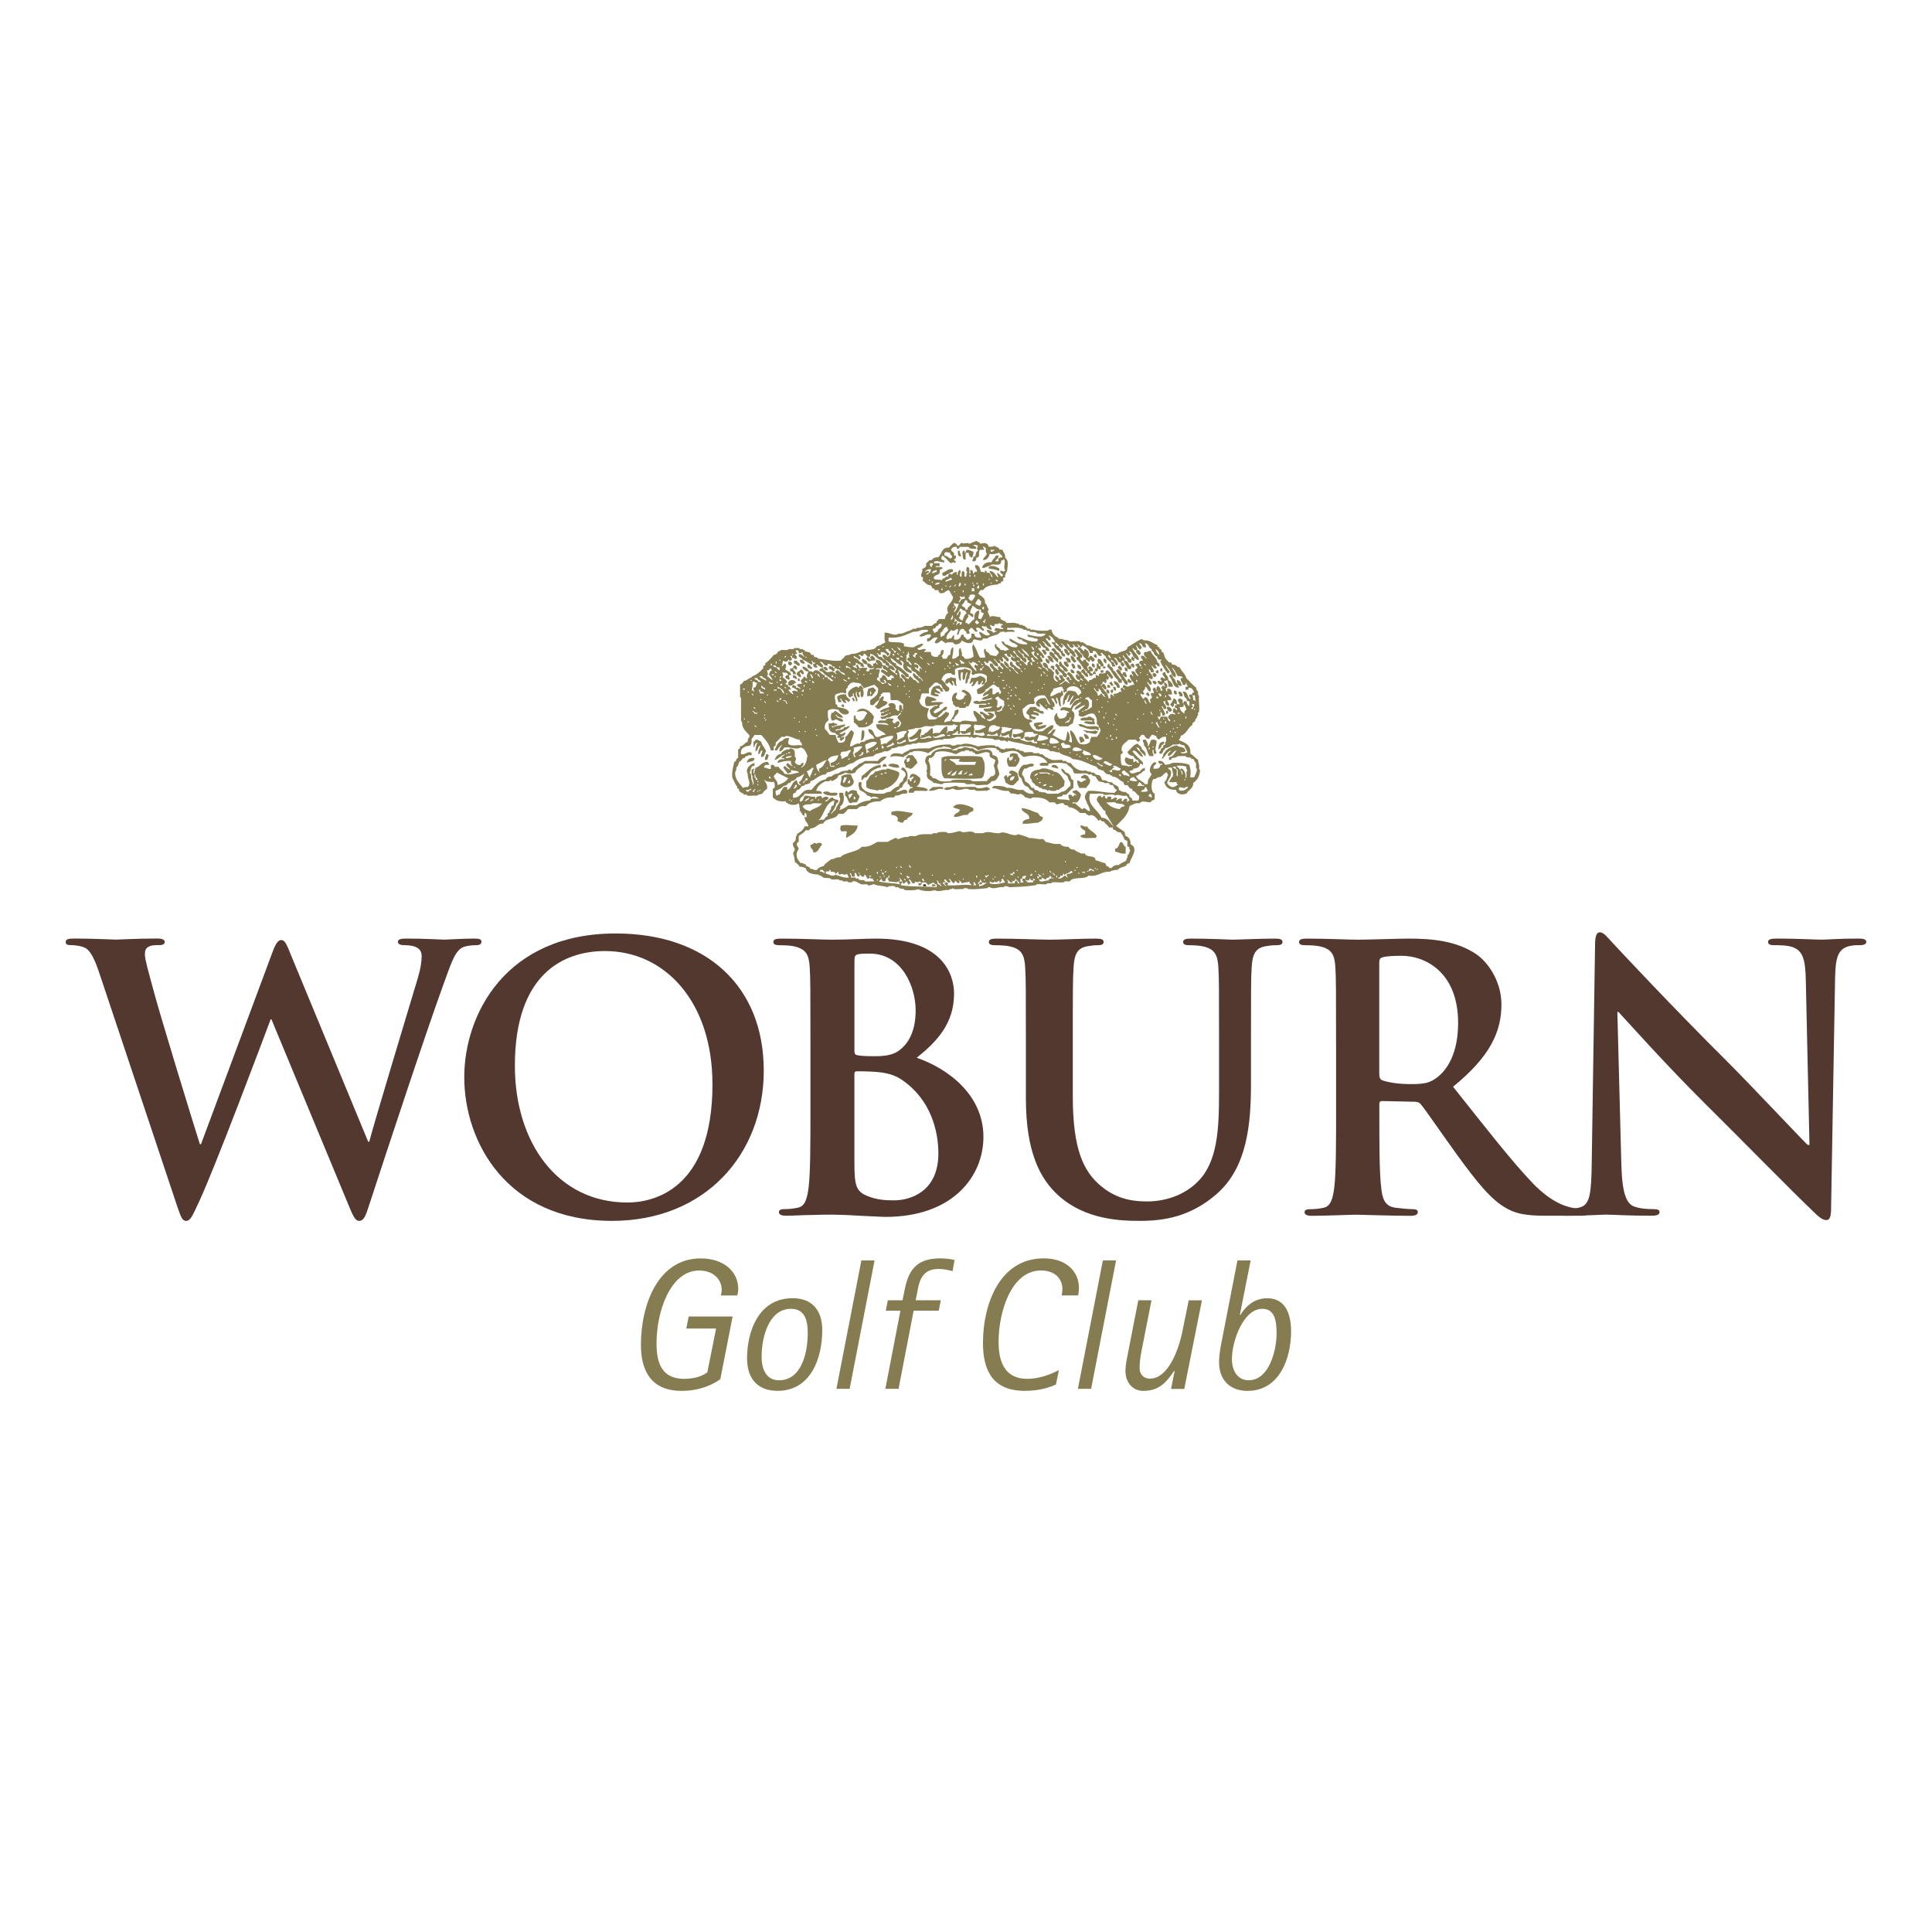 <?xml version="1.0" encoding="UTF-8"?>
<svg xmlns="http://www.w3.org/2000/svg" version="1.1" viewBox="0 0 500 500">
  <defs>
    <style>
      .cls-1 {
        fill: none;
      }

      .cls-1, .cls-2, .cls-3, .cls-4 {
        stroke-width: 0px;
      }

      .cls-2 {
        fill: #533830;
      }

      .cls-3 {
        fill: #857d51;
      }

      .cls-4 {
        fill: #54301a;
      }
    </style>
  </defs>
  <g id="Layer_1" data-name="Layer 1">
    <rect class="cls-1" width="500" height="500"/>
  </g>
  <g id="Layer_2" data-name="Layer 2">
    <g>
      <path class="cls-3" d="M247.9,142.54h.5c-.17.75.42.74.25,1.5-.76.02-.74-.75-.75-1.5"/>
      <path class="cls-3" d="M283.33,169.23c.43.07.57.43.5,1-.48.11-.54-.21-.75-.37-.18-.47.34-.24.25-.62"/>
      <path class="cls-3" d="M285.58,170.48c.5-.17.4.27.75.25v1c-.44-.23-.86-.47-.75-1.25"/>
      <path class="cls-3" d="M205.49,170.98h.75c.09.58.85.48.75,1.25-.92.25-.72-.6-1.5-.5v-.75Z"/>
      <path class="cls-3" d="M203.99,171.23c.55-.09.82.1,1,.37.02.4-.21.54-.5.62-.43-.07-.57-.43-.5-1"/>
      <path class="cls-3" d="M277.34,171.73c.78-.03.86.64,1,1.25h-.75c.09-.59-.44-.56-.25-1.25"/>
      <path class="cls-3" d="M282.58,171.73c.65-.07.82.35.75,1-.65.07-.82-.35-.75-1"/>
      <path class="cls-3" d="M208.98,171.98c.77-.1.67.66,1.25.75.15.4-.41.1-.25.5-.36-.14-.64-.36-1-.5v-.75Z"/>
      <path class="cls-3" d="M278.84,171.98c.7.05,1.06.44,1,1.25-.7-.05-1.06-.44-1-1.25"/>
      <path class="cls-3" d="M272.85,172.48v1c-.5-.09-.5-.66-1-.75.08-.57.66-.57,1-.25"/>
      <path class="cls-3" d="M249.65,172.98c.46.2.92.41,1.5.5.17.92-.42,1.08-.25,2-.64.19-.25,1.41-1,1.5-.13-1.29.32-2,.5-2.99-.83.16-.33,1.66-1,2-.55-.2-.11-1.39-.25-2h-.37c-.29.5-.04,1.54-.13,2.25-.78-.38-.51-1.82-.75-2.74.45-.3,1.44-.06,1.75-.5"/>
      <path class="cls-3" d="M300.42,172.98c.52-.26.47.68.25.75-.52.26-.47-.68-.25-.75"/>
      <path class="cls-3" d="M207.24,173.23c.44.23.86.47.75,1.25-.58.12-.58-.33-.87-.5-.42.39.39.6.12,1.25-.66.16-.52-.48-1-.5-.29-1.13.86-.8,1-1.5"/>
      <path class="cls-3" d="M277.09,173.23c.63.03.96.37,1,1-.78.11-1.11-.22-1-1"/>
      <path class="cls-3" d="M299.8,173.48v.75c-.48.06-.66-.17-.75-.5.35.02.24-.42.75-.25"/>
      <path class="cls-3" d="M205.24,174.72c.63.03.96.37,1,1-.58.16-.42-.42-1-.25v-.75Z"/>
      <path class="cls-3" d="M206.49,175.47c.33.09.56.27.5.75h-.5v-.75Z"/>
      <path class="cls-3" d="M288.32,176.22c.83.26,1.47.69,1.5,1.75h-.75c.09-.91-1-.66-.75-1.75"/>
      <path class="cls-3" d="M298.3,176.22c.55-.09.82.1,1,.37.18.47-.34.24-.25.62-.36-.22-.78-.38-.75-1"/>
      <path class="cls-3" d="M287.82,176.47c-.16.58.41.42.25,1-.66.16-.52-.48-1-.5.09-.33.27-.56.75-.5"/>
      <path class="cls-3" d="M286.57,177.22c.54-.04.79.21.75.75h-.75v-.75Z"/>
      <path class="cls-3" d="M288.07,177.72c.65-.07.82.35.75,1-.65.07-.65-.52-.75-1"/>
      <path class="cls-3" d="M225.45,179.71c-.07-.26.2-.87-.25-.75.08.26-.2.87.25.75M226.2,177.97c-.02.43.51.32.5.75-.37.51-.75,1-1.12,1.5-.63-.28-.41-.09-1.12,0-.11-.85.1-1.4.25-2,.58,0,.74-.42,1.5-.25"/>
      <path class="cls-3" d="M249.4,182.21c.28-.05.44-.22.5-.5-.28.06-.44.22-.5.5M249.15,178.47c1.32.3,2.3,1.11,2.24,2.49,0,.15-.47,1.49-.75,1.75-.2.19-.86-.02-.75.5-.4-.05-1.06.07-1.5,0-.29-.05-.1-.18-.25-.25-.24-.11-.68.04-.75,0,.15.08-.78-.8-.75-.75-.09-.16.07-.45,0-.62-.05-.13-.23-.09-.25-.25-.13-.86.22-2.02,1.25-2.12.19.73-.39.7-.25,1.37.59.93,2.15.58,2.24-.62h.5c-.19-.56-.75-.75-1.25-1-.15-.4.4-.09.25-.5"/>
      <path class="cls-3" d="M288.07,178.47c.07.57-.07.93-.5,1,.17-.5-.27-.39-.25-.75.36.02.24-.42.75-.25"/>
      <path class="cls-3" d="M303.79,178.72c.65-.07.82.35.75,1-.65.07-.82-.35-.75-1"/>
      <path class="cls-3" d="M305.04,178.96c.7.05,1.06.44,1,1.25h-.75c.08-.58-.44-.56-.25-1.25"/>
      <path class="cls-3" d="M297.3,179.22c-.17.5.27.39.25.75-.4-.15-.1.4-.5.25-.05-.28-.22-.45-.5-.5.09-.33.27-.56.75-.5"/>
      <path class="cls-3" d="M217.59,180.71c-.47.36.33.49.12,1h-.75c0-.58-.42-.74-.25-1.5.55-.36,1.2-.62,2.24-.5,0,.8.7.88,1,1.37.18.47-.34.24-.25.62-.48-.02-.34-.66-1-.5-.02.35.42.24.25.75-.82-.06-1.05-.7-1.37-1.25"/>
      <path class="cls-3" d="M228.69,180.21c.04.41.02.77-.25.87.16.55,1.23.18,1.25.87-.46.74-1.52.89-2.12,1.5h-.62c.01-.43-.51-.32-.5-.75,1.18-.39.81-2.35,2.24-2.5"/>
      <path class="cls-3" d="M220.71,180.46c.33.17.46.53.5,1h-.5c.17-.51-.27-.4-.25-.75.21.05.23-.1.25-.25"/>
      <path class="cls-3" d="M217.97,182.21c.33.09.56.27.5.75-.51.17-.39-.27-.75-.25-.15-.4.4-.09.25-.5"/>
      <path class="cls-3" d="M267.36,183.95c.21.7,1.66.17,1.49,1.25-.8.05-1.06-.43-2-.25.04.63.92.41,1.25.75-.23.93-1,.19-1.75.25.26-.97-.42-1-.75-1.37.09-.79.71-1.04,1-1.62h1.5c.04.63.96.37,1,1,.65-.07,1.07.1.99.75-1.21.05-1.57-.76-2.74-.75"/>
      <path class="cls-3" d="M223.95,187.45c.28-.06.45-.22.5-.5-.28.05-.45.22-.5.5M226.2,185.58c-.09.45-.38.7-.25,1.37-.82.85-1.79,1.53-3.74,1.25-.31-.52-.73-.94-1.25-1.25.08-.55-.16-1.41.12-1.75.57-.21.26.41.37.63.15.27.52.31.5.62,1.82.37,1.75-1.16,2.5-1.87-.6-.89-1.61-.48-2.75-.37,1.35-2.02,4.06.15,4.49,1.37"/>
      <path class="cls-3" d="M216.34,184.95c-.39.28.46.36.38.75.61.21,1.43.23,1.5,1-1.09.22-1.19-.56-2.12-.5-.11.27-.46.29-.87.25-.29-.69-.29-1.3,0-1.99.66.16.52-.48,1-.5.65.59,1.58.92,2,1.75-.98.11-1.45-.3-1.87-.75"/>
      <path class="cls-3" d="M283.33,186.2c-.45.47.14.47,0,1.25-1.15.11-1.93-.15-2.74-.37.03-.88,1.82-.01,2.24-.5-.79-.37-2.45.12-3.24-.25.11-.69.94-.63,1.75-.62.61-.74,1.54.26,2,.5"/>
      <path class="cls-3" d="M215.22,187.95c.13.69.6.04.87,0,.77-.12,1.83-.3,2.62-.5.08.91-1.19.47-1.25,1.25-.62-.04-1.2-.04-1.25.5.65-.43,2.06-.11,2.25-1,.75.17.75-.42,1.5-.25-.6.94-1.81,1.27-2.74,1.87.59.46,1.15-.17,1.5-.38.25,1.04-.7.88-1,1.37.21.4.27-.38.75-.12.09.63-.43.66-.62,1-.47.18-.24-.34-.62-.25-.07-.28.24-.18.25-.38-.01-.28-.53-.05-.75-.13-.11-.4.11-.47.25-.62-.25-.21-.75-.17-.75-.62-1.44.03-1.89-.94-1.75-2.49.57.07.96-.04,1.25-.25.09.49,1.08.08,1,.75-.75-.17-.75.42-1.5.25"/>
      <path class="cls-3" d="M269.86,186.95v.25c-.19.43-.98.27-1.25.62.74.44,1.27-.39,2.24-.12-.26.91-1.53.79-2.24,1.25.12-.37-.28-.22-.5-.25.11-.77-.75-.58-.5-1.5.62-.21,1.34-.33,2.25-.25"/>
      <path class="cls-3" d="M223.21,188.94c.4-.15.1.4.5.25-.04,1.13.08,2.41-1,2.5.42-.66.03-2.13.5-2.75"/>
      <path class="cls-3" d="M280.34,188.94c.9.14,2.44.55,3.24,0-.2.49.54.04.5.37-.32,1.36-1.83.07-2.99.37.05-.55-.7-.3-.75-.75"/>
      <path class="cls-3" d="M280.59,189.94c.72.11,1.13.53,1.25,1.25h-1c.08-.58-.44-.56-.25-1.25"/>
      <path class="cls-3" d="M279.34,190.69h.75c.12.46.7.46.5,1.25-.58-.16-.42.41-1,.25,0-.58-.42-.74-.25-1.5"/>
      <path class="cls-3" d="M196.01,192.19c-.68.07-.58.92-1,1.25v-1.5c.28-.06.45-.22.5-.5.78-.11.98.35,1.5.5.18,1.07.96,1.53,1.25,2.49-.43.49-.3,1.53-1.25,1.5-.19-.85.36-.97.25-1.74-.63.04-.37.96-1,1-.13-1.04.43-1.4.5-2.25-.75.16-.49,1.33-1.25,1.5-.01-.93.25-1.58.5-2.24"/>
      <path class="cls-3" d="M297.3,193.94h.25v-.5h-.25v.5ZM298.3,193.44h.25v-.25h-.25v.25ZM295.8,191.44h.75c.21.54.64.86.5,1.75.56-.36.48-1.35,1-1.75.57-.07.96.04,1.25.25.16,1.12-.68,2.13,0,2.99-.05.28-.22.44-.5.5-.21-.29-.32-.67-.25-1.25-.66.3-.01,1.29,0,1.75h-1c-.73-.69-.64-2.19-1.5-2.75.17-.75-.42-.75-.25-1.5"/>
      <path class="cls-3" d="M301.3,191.94c.03.62-.38.78-.75,1,.03.62-.38.78-.75,1,0-1.16.3-2.02,1.5-2"/>
      <path class="cls-3" d="M262.62,196.93h.25v-.25h-.25v.25ZM263.37,195.18c0,.54.28.8.5,1.12-.02,1.02-.56,1.52-1,2.12h-1.75c-.38-.44-.98-2.21,0-2.49-.12.54.14.69.25,1,.44-.23.87-.47.75-1.25-.36-.02-.24.42-.75.25-.3-1.4,1.32-1,2-.75"/>
      <path class="cls-3" d="M198.26,195.18c.5-.17.39.27.75.25-.37.38-.08,1.41-1,1.25-.17-.75.25-.92.25-1.5"/>
      <path class="cls-3" d="M234.68,196.43v.75c.65.07.82-.35.75-1-.51-.17-.4.27-.75.25.04-.21-.1-.24-.25-.25-.02-.43.52-.32.5-.75h1.25c.45.64,1.07,1.09,1.25,2-.28.32-.38.37-.75.75-.38.38-.3.45-.87.75-.68.14-.65-.43-1.37-.25-.11-.51-.21-1.04-.5-1.37.17-.37.11-.97.75-.87"/>
      <path class="cls-3" d="M250.65,200.67h1v-.5c-.47.03-.83.17-1,.5M249.4,200.42c.62.04.78-.38,1-.75-.33.25-.75.42-1,.75M247.9,200.42h1c-.12-.54.14-.69.25-1-.73.02-.93.57-1.25,1M246.16,200.67c1.23.31,1.2-.63,1.5-1.25-.47.44-1.15.68-1.5,1.25M245.16,200.42h.75c-.16-.66.47-.52.5-1-.38.37-1.05.45-1.25,1M247.4,197.93h4.99c-.17-.5.27-.39.25-.75-1.45-.08-3.24.17-4.49-.12-.18-.47.34-.24.25-.62h-2.74c.46.63,1.45.71,1.75,1.5M244.41,196.93c.28-.05.44-.22.5-.5-.28.06-.44.22-.5.5M254.14,195.93c.11.22.24.51.37.75.48.88.42,2.83,0,4.24-.1.2-.4.18-.37.5-3.24.24-5.91.1-9.73,0-1.05-.94-.69-3.3-.75-5.24.85-.73,2.91-.5,5.24-.5,2.17,0,3.88-.11,5.24.25"/>
      <path class="cls-3" d="M195.26,196.18c.05,1.13-1.37.79-2,1.25.16-.92.77-1.39,2-1.25"/>
      <path class="cls-3" d="M229.44,198.43h-1c-.18-.95,1.18-.95,1,0"/>
      <path class="cls-3" d="M232.68,198.67c-1.16.08-1.97-.19-2.75-.5.05-.6.93-.56,1.5-.5-.12-.01.93.2,1,.25.24.18.28.57.25.75"/>
      <path class="cls-3" d="M227.94,197.92v.75c-.48,0-.68,0-1.12.25-.1.06-.76.34-1,.5-.68.45-1.02,1.25-1.62,1.75-.07.06-.29-.04-.37,0-.34.18-.45.68-.87.75v-1c1.56-1.1,2.56-2.76,4.99-2.99"/>
      <path class="cls-3" d="M273.85,198.93c-.57-.18-1.27-.22-1.75-.5.21-.92,1.86-.39,1.75.5"/>
      <path class="cls-3" d="M226.45,201.17c.28-.06.44-.22.5-.5-.28.06-.45.22-.5.5M227.94,200.42c.22-.03.63.13.5-.25h-.5v.25ZM228.94,200.17c.22-.03.62.13.5-.25h-.5v.25ZM232.68,199.92c.17.58-.13,1.08-.25,1.37-.13.33-.44.82-1,1.37-.55.55-.97.84-1.37,1-.14.06-.24.41-.75.25-.11.3-.63.2-.75.5-.41.12-1.36-.28-1.37.25-.93-.4-2.41-.25-2.99-1v-1.5c.67-.45.67-1.57,1.62-1.74.18-.28.55-.36.62-.75,1.14-.02,1.61-.72,3-.5-.13-.37.28-.22.5-.25.94.31,2.04.46,2.75,1"/>
      <path class="cls-3" d="M271.61,203.66c.26-.08.87.2.75-.25h-.75v.25ZM269.86,203.41c.56.07.93-.07,1-.5-.46.03-.83.17-1,.5M268.86,202.67c.22-.03.62.12.5-.25h-.5v.25ZM268.36,201.67h.25v-.25h-.25v.25ZM272.35,200.67h.25v-.25h-.25v.25ZM267.61,200.92c.33-.25.92-.25,1-.75-.62-.03-.78.38-1,.75M271.36,200.42h.5c-.38-.78-1.91-.42-2.99-.5.28.72,2.22-.22,2.5.5M275.6,202.29c-.26.27-.08.82-.25,1.12-.04.07-.89.66-1.12.75-.09.04-.08.23-.13.25-.19.06-.44-.06-.62,0-.14.04-.09.23-.25.25-.55.08-1.37.11-1.75-.25-.12.08-.13.29-.37.25-.32-.53-1.01-.3-1.5-.5-.03-.01.03-.22,0-.25-.07-.08-.4.06-.5,0-.07-.04-.58-.65-1-.5-.23-.44-.56-.77-1-1-.03-.46-.17-.83-.5-1-.1-1.68.99-2.17,2.5-2.24.33-.42,1.18-.32,1.75-.25.42.05.86.48,1.25.25-.19.53.69-.03.5.5,1.74.12,2.25,1.49,2.99,2.62"/>
      <path class="cls-3" d="M261.37,201.92c.95.2.97-.53,1.25-1-.81-.06-1.2.3-1.25,1M263.62,201.92c-.6.34-.47.74-1.12,1-.08.03-.1.24-.12.25-.95.27-1.6-.31-2.25-.75.17-.75-.42-.75-.25-1.5.4.15.09-.4.5-.25.38-.12.22.28.25.5.48-.02.34-.66,1-.5.23-.6-.35-.4-.5-.62.23-1.29,1.83-.28,2.24.12-.11.78.44.89.25,1.75"/>
      <path class="cls-3" d="M236.43,202.66c.33-.09.56-.27.5-.75-.37.05-.29.54-.5.75M238.17,201.42c.03,1.07-.32,1.76-1,2.12,1.02.27,2.43.15,2.99.87-.2.46-1.05.24-1.62.25-.62.01-1.25,0-1.75,0-.09.2-.39.19-.37.5h-1.25c-.06-.81.3-1.2,1-1.25.15-.45-.32-.13-.5-.25-.25-.17-.32-.75-.75-.75.08-.38-.16-1.07.12-1.25.64-.27.11.63.63.5.37.13.22-.28.25-.5.33-.09.56-.27.5-.75-.36.14-.64.36-1,.5.15-2.14,2.11-.76,2.74,0"/>
      <path class="cls-3" d="M219.46,202.67h.5c-.08-.26.2-.86-.25-.75.02.36-.42.25-.25.75M218.21,202.67c.63-.2.64-1.02,1-1.5h-.75c0,.58-.42.74-.25,1.5M220.21,200.42c.12.29.09.23.25.62.02.05.51,1.02.5,1.25-.1,1.49-2.56,1.97-3.49.75.08-.71.39-1.19.25-2.12.57-.43,1.4-.6,2.5-.5"/>
      <path class="cls-3" d="M280.59,200.42c.32.22.74.24,1,.5.19.19.1.58.5.75.18,1.26-.62,1.55-1,2.25h-1.75c-.29-.55-.64-1.02-.5-2,.28.17.67.25.87.5.6-.02.7-.55,1.37-.5-.05-.53-.63-.54-1.25-.5-.2-.78.63-.53.75-1"/>
      <path class="cls-3" d="M256.14,204.16c.19.53-.69-.03-.5.5-1.09-.07-2.04.09-2.99,0-.28-.03-.17-.18-.37-.25-.31-.1-.83.05-1.12,0-.51-.09-.87-.38-1.49-.25-.39.08-1.33.38-2.25.25-.4-.06-.7-.46-1.12-.25-.4.19-1.37.46-1.87.13-.26-.64.64-.12.5-.62.9.31,1.78-.41,2.75-.25.24.04.19.24.37.25,1.4.1,2.93-.14,4.37,0,.28.02.17.2.37.25.86.21,1.74-.03,2.5-.25.35.1.75.16.87.5"/>
      <path class="cls-3" d="M244.16,203.91c.02.52-.87.13-1.25.25-.73.27-1.44.56-2.5.5.09-.57.76-.57,1-1,.85.15,2.31-.31,2.74.25"/>
      <path class="cls-3" d="M220.96,206.91c.28-.05.45-.22.5-.5-.4.15-.09-.4-.5-.25v.75ZM219.46,205.66c.11.3.37.46.25,1,.55-.2.63-.87,1-1.25-.69-.19-.66.34-1.25.25M221.71,204.66c.04.67.39,1.02.75,1.37-.16.64-.39,1.19-.75,1.62-.61-.03-1.2-.03-1.5.25-.98-.19-.69-1.64-1.5-2-.07-.57.04-.96.25-1.25.37,0,.37.38.62.5.46-.8,1.1-.77,2.12-.5"/>
      <path class="cls-3" d="M216.72,205.29c.18.47-.34.24-.25.62-1.47.05-2.84,0-3.49-.75.2-.39,1.03-.37,1.5-.25.22.06.21.23.37.25.67.07,1.34-.15,1.87.12"/>
      <path class="cls-3" d="M251.89,209.9c-.68.15-1.17.5-1.5,1-1.47-.14-2.02.64-3.49.5-.03-1.16,1.42-.83,1.5-1.87-.56-.23-1.25-.34-1.75-.62,1.05-1.56,4.11-.4,5.24.25v.75Z"/>
      <path class="cls-3" d="M264.37,209.15c1.75.08,2.79.87,4.24,1.25.32.43.52.98,1.25,1,.17,1.05-.67,1.08-1.12,1.5-1.43.03-2.5.42-4.12.25.01-.98.97-1.03,1.75-1.25.09-1.68-1.82-1.35-2-2.75"/>
      <path class="cls-3" d="M236.18,210.4c-.05,1.03-1.31.85-1.5,1.75-.62-.04-.78.38-1,.75-.78.11-.98-.35-1.5-.5.63-.82-.51-1.52-1.5-1.5v-.75c1.76-.68,3.78.1,5.49.25"/>
      <path class="cls-3" d="M221.96,213.64c-.2,1.88-1.71,2.44-2.99,3.24.09-.98.02-1.22.25-1.62-.26-.29-1.04-.04-1.5-.12-.34-.32-.34-1.17,0-1.5,1.62-.3,2.37.05,4.24,0"/>
      <path class="cls-3" d="M279.59,213.64c.78-.11.89.44,1.75.25.56,1.11,1.94,1.39,2.5,2.49.15.4-.4.1-.25.5-1.34-.15-3.39.4-3.99-.5.22-.36.8-.36,1.25-.5v-.87c-.55-.33-1.19-.56-1.25-1.37"/>
      <path class="cls-3" d="M290.07,217.89c.71.12.6,1.06,1.25,1.25v1.75c-1.25.17-1.82-.34-2.74-.5v-.75c1.03-.05.87-1.29,1.5-1.75"/>
      <path class="cls-3" d="M212.73,218.63c-.77.65-.82,2.01-2.24,2,.06-.97-.9-.94-.75-2,.74.04.85-.91,1.5-.25.33-.34,1.48-.43,1.5.25"/>
      <path class="cls-4" d="M239.67,228.99c.26.52-.68.47-.75.25-.26-.52.68-.47.75-.25"/>
      <path class="cls-3" d="M252.4,195.18c.04-.36-.43-.42-.62-.5-.08-.03-.11-.25-.13-.25-.13-.04-.57.08-.75,0-.15-.07.05-.22-.25-.25-.24-.02-.93-.19-1,.25-1.19-.15-1.48.59-2.37.75-1.36-.56-3.37-1.06-5.11-.5-.4.68-.6,1.56-1.75,1.49-.03.22.13.63-.25.5.72,1.31.63,2.14.5,3.99.36.14.61.39.75.75.77-.18,1.29.61,2,.75.72.14,1.8.08,2.62,0,.18-.02.13-.2.37-.25,1-.19,4.07-.19,4.87,0,.2.05.1.22.37.25,1.26.12,2.55-.09,3.74,0,.24-.54.77-.81,1.12-1.25,1.63-.04.96-1.9.62-2.87.31-.27.3-.86.5-1.25-.46-.66-1.84-.41-1.5-1.87-1.26-.81-2.28.46-3.74.25M284.83,172.48c.06-.48-.17-.66-.5-.75-.06.48.17.66.5.75M289.57,173.48h.25v-.25h-.25v.25ZM279.59,169.23h.25v-.25h-.25v.25ZM279.84,169.49h.25v-.25h-.25v.25ZM279.59,170.23c-.04.62.38.78.75,1-.19-.6.31-.52.75-.5-.11-.43-.53-.55-.75-.88-.01-.2.01-.43-.25-.37.02.44.1.93-.5.75M281.33,174.23c.06-.48-.17-.66-.5-.75-.06.48.17.66.5.75M280.59,173.48h.25v-.25h-.25v.25ZM273.6,173.48h.25v-.25h-.25v.25ZM275.35,173.73c-.09-.82-.75-1.08-1.25-1.5.09.83.74,1.08,1.25,1.5M252.14,228.74c-.01.2-.32.1-.25.37h.75c.02-.35-.42-.24-.25-.75h-.5c-.04.25.17.25.25.37M242.66,228.86c.66-.16.52.48,1,.5.02-.35-.42-.24-.25-.75-.78.2-.36-.8-1-.75.11.3.37.46.25,1M254.64,227.87h.25v-.25h-.25v.25ZM254.14,228.36c.19.6-.31.52-.75.5v.5c.86-.14,1.52-.47,2-1-.75.17-.5.17-1.25,0M253.64,227.62c.17.75-.67.5-.5,1.25.38-.12.24-.76,1-.5-.21-.2-.13-.7-.5-.75M226.95,227.87h.25v-.25h-.25v.25ZM265.87,228.36h1.5c-.1-.43.07-.6.5-.5-.06-.28-.22-.45-.5-.5-.02.18.04.46-.12.5-.56.1-.41-.51-.87-.5.2.85-.8.43-1,.25-.02.43.51.32.5.75M262.87,227.74c-.44.2-.6.48-1,.13-.16.4.4.09.25.5-.95.21-.9-.6-1.5-.75.11.3.37.46.25,1h1.75c-.06-.48.17-.66.5-.75-.02.35.42.24.25.75h.5c-.31-.52-.73-.94-1.25-1.25-.04.25.17.25.25.37M259.01,228.36h-.37v-.5c-.44.23-.73.78-1.25.25-.08.56-1.08.16-1.25,0v.5c1.33.45,2.7.02,3.99-.25-.25-.33-.41-.75-.75-1-.25.21-.19.73-.38,1M256.89,227.62h.25v-.25h-.25v.25ZM249.15,227.62h.25v-.25h-.25v.25ZM245.91,228.36c-1.09.34-.67-.83-1.5-.75-.17.5.27.39.25.75h-.75c.23.44.56.77,1,1,.01-.43-.51-.32-.5-.75.39.09.15-.43.63-.25.13.12.25.25.37.37-.01.2-.32.1-.25.37,2.24.22,4.66-.36,6.24,0-.02-.48-.66-.34-.5-1-.42.37-1.41.17-1.87.5-.32-.22-.44-.64-.87-.75-.15.4.4.09.25.5-.25-.04-.25.17-.37.25-.37-.17-.59-.5-.87-.75.11.48-.21.54-.37.75-.46-.33-.72-.86-1.12-1.25-.17.58.42.42.25,1M239.17,228.11c.06-.48-.17-.66-.5-.75-.06.48.17.66.5.75M234.43,227.87c-.05-.28-.22-.45-.5-.5.06.28.22.44.5.5M272.35,227.37h.25v-.25h-.25v.25ZM263.37,227.11h.25v-.25h-.25v.25ZM257.38,227.11h.25v-.25h-.25v.25ZM227.69,227.11h.25v-.25h-.25v.25ZM273.35,227.11h.25v-.5h-.25v.5ZM270.73,227.62c-.5-.05-.7-.38-1.12-.5.19.6-.31.52-.75.5.35,1.06,1.59.12,2.5.25.09-.33.27-.56.75-.5.06-.48-.17-.66-.5-.75.2.83-.99.26-.87,1M264.62,226.87c-.11.08.07.87-.5.5v1h.75c-.11-.31-.37-.46-.25-1h.75c-.17-.51.27-.39.25-.75-.36.13-.68.01-1,.25M259.63,226.87h.25v-.25h-.25v.25ZM252.64,227.11h.25v-.5h-.25v.5ZM234.93,227.37c.28-.06.45-.22.5-.5-.51.17-.4-.27-.75-.25-.17.51.27.39.25.75M229.82,227.11c-.69-.11-.51.65-.75,1-.61.06-.92-.16-.87-.75-.25.24-.5.49-.75.75,1.63.45,3.78.38,5.49.75.02-.36-.42-.24-.25-.75.22.07.73-.15.75.13.12.49-.43.31-.25.87,3.15.47,6.38.23,9.23.5.02-.44.1-.94-.5-.75-.15.4.4.1.25.5-.3-.08-.91.15-1-.13v-.37h.75c.15-.4-.4-.1-.25-.5-.52.23-1.11.39-1.5.75.02-.43-.51-.32-.5-.75h-1c-.13.25-.24.51-.38.75-.18-.07-.64.15-.62-.12v-.37h.75c-.06-.28-.22-.45-.5-.5-.36.28-.64.28-1,0-.08.29-.23.52-.62.5-.54-.17-.37-1.04-1.12-1,.14.36.36.63.5,1-.36-.02-.24.42-.75.25.17-.51-.27-.39-.25-.75-.48.02-.34.66-1,.5-.16-.68-.5-1.17-1-1.5-.02.36.42.25.25.75-.82.78-1.71.25-2.99.25.17-.51-.27-.39-.25-.75.33-.09.56-.27.5-.75-.49-.2-.04.54-.37.5M228.69,226.87h.25v-.25h-.25v.25ZM224.95,226.87c.22-.03.62.13.5-.25h-.5v.25ZM254.89,226.62c.05.28.22.45.5.5-.01-.43.51-.32.5-.75-.3.11-.46.38-1,.25M241.17,226.62h.25v-.25h-.25v.25ZM269.86,226.37h.25v-.25h-.25v.25ZM268.86,226.87h-.5c.06.28.22.45.5.5-.18-.6.31-.52.75-.5-.25-.33-.66-.5-1-.74-.02.35.42.24.25.74M266.61,226.62h.5c-.03-.22.13-.63-.25-.5.15.4-.41.09-.25.5M246.91,226.37h.25v-.25h-.25v.25ZM279.09,226.12h.25v-.25h-.25v.25ZM273.1,226.62c-.14-.36-.39-.61-.75-.75.14.36.39.6.75.75M237.92,226.37h.25v-.5h-.25v.5ZM233.43,226.37c-.05-.28-.22-.45-.5-.5.05.28.22.44.5.5M228.69,226.37v-.5h-.5c.06.28.22.44.5.5M222.21,226.12h.25v-.25h-.25v.25ZM220.21,227.11c.45.06.83-.09,1.25,0,.02,0-.02.25,0,.25.21.06.49-.08.75,0,.03,0-.03.23,0,.25.57.33.99.02,1.5.25.15.06-.04.21.25.25.65.09,1.34-.07,2.24,0,.02-.35-.42-.24-.25-.75-.26-.07-.87.2-.75-.25-.35-.02-.24.42-.75.25-.25-.34-.24-.92-.75-1-.02.19.04.46-.12.5-.73.19-.65-.43-1.12-.5-.02.19.04.46-.13.5-.79.08-.45-.96-1.12-.99-.08.3.16.9-.12.99h-.62c-.03-.47-.17-.82-.5-.99-.09.58.44.56.25,1.24M280.09,225.87c.26-.08.87.2.75-.25h-.75v.25ZM261.37,226.12c.05.37.55.28.75.5-.1-.43.07-.6.5-.5-.05-.28-.22-.45-.5-.5.19.6-.31.52-.75.5M226.95,226.12h.25v-.5h-.25v.5ZM275.6,226.37c-.41.15-.1-.4-.5-.25.19.6-.31.52-.75.5.29.7-.55.28-.5.75.94.1,1.18-.49,1.75-.75.43-.01.32.51.75.5-.09-.21-.51-.73-.12-.99.72.18.79-.29,1.37-.25-.05-.28-.22-.45-.5-.5-.18.65-1.17.5-1.5,1M272.1,225.87c-.05-.28-.22-.45-.5-.5.05.28.22.45.5.5M267.86,225.62h.25v-.25h-.25v.25ZM228.94,225.87c.28-.06.45-.22.5-.5-.28.05-.44.22-.5.5M278.09,225.37h.25v-.25h-.25v.25ZM263.12,225.37h.25v-.25h-.25v.25ZM227.94,225.37h.25v-.25h-.25v.25ZM220.71,225.37h.25v-.25h-.25v.25ZM213.97,225.37c.02.35-.42.24-.25.75.83.07,1.71.9,2.49.25,1.12.29,1.98.86,3.49.75-.14-.36-.36-.64-.5-.99-.63.61-1.24-.3-1.87.25-.17-.21-.48-.27-.37-.75-.43-.01-.32.51-.75.5-.04-.54-.63-.54-1.25-.5-.03-.22.13-.62-.25-.5-.14.51-.39.53-.75.25M212.23,225.62c.69-.19.66.34,1.25.25.01-.43-.51-.32-.5-.75h-.75v.5ZM283.83,225.12h.25v-.25h-.25v.25ZM283.08,225.62v-.5c-.58.09-.56-.44-1.24-.25.29.7-.56.28-.5.75.82-.26,1.1-.75,1.75,0M224.2,225.12h.25v-.25h-.25v.25ZM283.33,224.87h.25v-.25h-.25v.25ZM278.59,224.62h.25v-.25h-.25v.25ZM231.94,224.62h.25v-.25h-.25v.25ZM233.43,224.62c-.05-.28-.22-.45-.5-.5.05.28.22.44.5.5M235.68,224.62c.06-.48-.17-.66-.5-.75.21.2.13.7.5.75M275.6,223.12h.25v-.25h-.25v.25ZM209.86,208.16c-.92-.04-1.7.04-2.12.5.3.73,1.04,1.04,1.87,1.25.93-.78,2.52-.89,3.12-2-.91.12-2.36-.28-2.87.25M289.82,209.4c.18-.49.67-.67,1.25-.75-.21-.8-1.38-.57-2.12-.75-.2-.05-.1-.22-.38-.25-.71-.08-1.47.06-2.25,0,.79.96,1.91,1.59,3.5,1.75M211.73,212.4c.3-.28.88-.28,1.49-.25.23-.44.56-.77,1-1-.26-.75.34-.78.5-1,.07-.1-.08-.42,0-.5.03-.03.23.03.25,0,.1-.23.13-.83.25-1,.12-.17.45-.14.5-.25.16-.34.06-.88.25-1.25-2.54.63-2.53,3.79-4.24,5.24M204.74,207.41h.25v-.25h-.25v.25ZM211.73,207.16h.25v-.25h-.25v.25ZM209.73,207.41c.35.02.24-.42.75-.25.12-.38-.28-.22-.5-.25.15.4-.4.1-.25.5M204.24,207.16h.25v-.25h-.25v.25ZM208.24,207.41c.5-.25,1.06-.44,1.25-1-.5.25-1.06.43-1.25,1M297.3,206.16c.51-.17.39.27.75.25v-.75c-.41.15-.1-.4-.5-.25.02.35-.42.24-.25.75M288.82,207.16c.52-.15.72-.61,1.5-.5v.75c.5-.08.5-.66,1-.75.5.14.53.39.25.75.51.17.39-.27.75-.25-.15-.51-.52-.81-.75-1.25-1.25.29-2.26-.54-2.99,0-.45-.63-2.19,0-2.99-.25-.11-.03.02-.22-.25-.25-1.05-.1-2.13.07-3.25,0-.9,3.01,2.15,4.15,2.99,6.24,1.86-.03,2.11,1.55,3.24,2.25-.9-.98-1.36-2.38-2.24-3.37v-.63c-.14-.07-.59-.23-.75-.62-.21-.51-.58-.59-.75-1-.19-.47-.29-.43-.5-.75-.46-.69-.1-1.27.5-1.62.28.05.45.22.5.5.43.01.32-.52.75-.5.21.2.13.7.5.75.49.2.05-.54.38-.5h.87v.75c.45-.1.95-.79,1.5-.37.18.47-.34.24-.25.62M196.01,204.91h.25v-.25h-.25v.25ZM196.51,204.66h.25v-.25h-.25v.25ZM194.76,204.91h.5c-.17-.51.27-.39.25-.75-.36.14-.61.39-.75.75M193.02,204.41c.09.29.23.52.63.5.15-.39.72-.36.87-.75-.58,0-.74.42-1.5.25M306.66,203.91c-.84.13-1.5-.71-1.62.38.66.85,2.14,0,2.5-.62-.42-.04-.77-.02-.87.25M295.31,204.91c.66,0,1.42.09,1.75-.25-.25-.34-.25-.92-.75-1,.17.92-.94.56-1,1.25M205.49,204.16c.36-.22.78-.38.75-1h-.5c.16.58-.41.42-.25,1M196.01,203.17h.25v-.25h-.25v.25ZM294.31,203.41h1.75c.13-.37-.28-.22-.5-.25-.14-.36-.39-.6-.75-.75-.13.36-.36.64-.5,1M291.81,202.42h.25v-.25h-.25v.25ZM196.01,202.42h.25v-.25h-.25v.25ZM306.53,201.92h.25v-.25h-.25v.25ZM207.74,202.67c.58-.09.48-.85,1.25-.75v-.5h-.5c.1.77-.66.67-.75,1.25M292.31,201.92c.59.15,1.14.36,2,.25-.08-.5-.66-.5-.75-1-.78-.12-1.02.31-1.25.74M199,201.42h.5c-.06-.28-.22-.44-.5-.5v.5ZM290.07,200.92v-.5h-.5c.06.28.22.45.5.5M196.01,201.92c.11-.77-.75-.58-.5-1.5-.45-.12-.17.49-.25.75.45.05.2.8.75.74M210.73,200.67c.28-.05.45-.22.5-.5-.28.06-.44.22-.5.5M206.24,201.17c-.27.56-.76.9-1.5,1-.09.33-.27.56-.75.5-.18.49-.67.67-1.25.75-.52.68-1.36,1.01-2,1.25-.07.57.04.96.25,1.25.35.02.24-.42.75-.25.24-.8.69-1.39,1.12-2h.87v.75c1.27-.39,1.11-2.22,2.5-2.5.14.61.22,1.28,1,1.25.01-.43-.51-.32-.5-.75.87-.38,1-1.49,1.5-2.24-.63.37-1.12.88-2,1M200.25,200.92c.23.85,1.07,1.09,1,2.25,1.16-.34,2.12-.87,2.75-1.75-1-.5-2-1-2.99-1.5-.09.5-.66.5-.75,1M305.78,200.42c.45.12.17-.49.25-.75-.4.15-.1-.4-.5-.25.11.31.37.46.25,1M291.07,199.42c-.5-.04-.74.17-.75.62.12.26.49.26.5.62.75-.17.92.25,1.5.25-.09-.82-.94-.89-1.25-1.5M303.04,199.55c.24,1.61-.75,1.99-1,3.12.36.38.62.9,1.25,1,.8.13,1.01-.39,1.5-.5.02-.36-.42-.24-.25-.75-.63-.08-1.58.17-2-.12.37-.43.55-1.03,1-1.37.17-1-.24-1.43-.25-2.25h-1c.11.43.53.55.75.87M213.97,198.92h.25v-.25h-.25v.25ZM208.73,199.67c.5.33.35,1.31,1,1.5-.25-.46.26-.77.25-.75.05-.1-.08-.43,0-.5.03-.03.23.04.25,0,.04-.1-.08-.43,0-.5.09-.09.62-.58,0-.75-.4.43-.93.73-1.5,1M304.54,199.3c.13.49-.29,1.54.25,1.62v-1.75c-.33-.09-.56-.27-.5-.75h-.74c.05.57.82.43,1,.87M205.49,198.67h.25v-.25h-.25v.25ZM305.29,199.17c.38.09.15-.43.62-.25.64.48,1.02,1.22.88,2.49.6-.23-.06-1.72.5-1.99-.11-.31-.38-.46-.25-1-.66-.26-1.53-.3-2.49-.25.08.49.66.5.75,1M287.07,199.42c.05.37.55.29.75.5.07-.22-.15-.73.12-.75.65.07,1.92.68,2.12-.25-.7-.21-1.03-.8-2-.75-.16.4.4.09.25.5-.58.09-.48.85-1.25.75M216.47,197.93h.25v-.25h-.25v.25ZM285.33,198.43v-.5c-.92.25-.73-.61-1.5-.5.4.43.93.73,1.5,1M216.97,197.68h.25v-.25h-.25v.25ZM285.58,197.43c.63.2,1.82,1.37,2.25.25-.88.05-1.78-1.41-2.25-.25M282.33,196.93h.25v-.25h-.25v.25ZM212.23,199.92c-.11-.3-.38-.46-.25-1,1.1-.31,1.35-1.48,2-2.24-1.09.24-1.8.86-2.75,1.25.07.93.39,1.6,1,1.99M281.33,196.43h.25v-.25h-.25v.25ZM219.46,196.68c.28-.05.45-.22.5-.5-.28.06-.45.22-.5.5M279.34,195.93h.25v-.25h-.25v.25ZM203.25,196.18c.77.03,1.38-.12,1.75-.5-.79-.04-1.5,0-1.75.5M285.33,196.18c-1.01-.07-1.24-.92-2.5-.75-.08,1.07,2.01,1.8,2.5.75M214.97,198.43c.32-.1,1.07.24,1-.25-.3-.08-.91.16-1-.13v-.62c1.12-.21,1.78-.88,2-1.99-1.16.21-2.48.27-2.74,1.37.61.19.39,1.19.75,1.62M278.59,195.43h.25v-.25h-.25v.25ZM203.49,195.18h.25v-.25h-.25v.25ZM276.84,194.93h.25v-.25h-.25v.25ZM222.21,195.68c.61-.14,1.28-.22,1.25-.99h-.5c.2.78-.63.53-.75.99M204,194.93c.22-.03.62.12.5-.25h-.5v.25ZM280.09,194.93c.28.05.45.22.5.5h1.75c-.11-.89-1.23-.77-1.75-1.25h-.25c.17.51-.27.39-.25.75M225.95,194.43h.25v-.25h-.25v.25ZM219.21,194.43c-.51.12-1.14,0-1.5.25-.22.16.06.9-.5.5.29.29.7.46.5,1.25.69-.15,1.05-.62,1.75-.75.01-.73.64-.85.75-1.5-.37-.26-1.13.28-1,.25M273.85,193.93h.25v-.25h-.25v.25ZM277.59,194.18c.82.42,1.6.15,2.5,0-.32-.54-2.45-1.43-2.5,0M226.45,194.18c.35.02.24-.42.75-.25v-.5c-.35.14-.6.39-.75.75M272.6,193.43c.26-.07.87.2.75-.25h-.75v.25ZM220.96,193.43c.03.61.03,1.2-.25,1.5.38.2-.04,1.2.75.99-.11-.3-.37-.45-.25-.99.88-.36,1.48-1.01,2-1.75-1-.17-1.43.24-2.25.25M228.19,193.68h.5c.06-.48-.17-.66-.5-.75v.75ZM271.11,192.94h.25v-.25h-.25v.25ZM269.61,192.69c.31-.1,1.07.24,1-.25-.31.1-1.08-.24-1,.25M275.6,192.69c-.04-.63-.96-.63-1,0-.02.35.42.24.25.75.8.4,1.36.12,2.25,0,.01-.76-.75-.75-1.5-.75M229.44,193.43c.78-.13,1.39-.44,2-.75-.05-.28-.22-.44-.5-.5-.16.75-1.33.5-1.5,1.25M223.95,192.69c-.13.96.44,1.23.25,2.25.35.02.24-.42.75-.25.01-.43-.51-.32-.5-.75.9-.51,2.05-.78,2.5-1.75-.9-.58-2.24.15-2.99.5M232.19,191.94v.5c1.13.22,1.42-.41,2.24-.5v-.5c-.83.07-1.37,1.24-2.24.5M287.57,191.44c.22-.03.63.12.5-.25h-.5v.25ZM286.32,191.19h.25v-.25h-.25v.25ZM271.85,192.44c.91.07,1.63-.04,2.25-.25-.44-.73-1.17-1.16-2.25-1.25-.08.58-.48,1.03,0,1.5M288.82,191.19h.25v-.5h-.25v.5ZM244.04,193.19c-.2.01-.1.32-.37.25-1.7-.03-2.45.88-3.49,1.5-.83-.44-2.5-.75-3.87-.5-.16.03-.12.2-.25.25-.18.07-.45-.08-.62,0-.07.03,0,.2-.13.25-.39.16-.42.4-.75.5-.44.13-.58.31-.75.5-1.06-.16-2.39-.47-3.37,0,.05-1.36,2.12-1.03,3.12-.75.45-.63,1.43-.74,2-1.25,1.51-.24,3.18-.31,4.99-.25,1.43-.72,3.21-1.11,5.49-1,.22.45,1.36.28,1.62,0h1.12c1.26-.6,3.27.11,4.36.5.76-.26,3.23-.45,4.36-.25.18.03.02.18.12.25.17.11.66-.04.75,0,.06.03.02.2.12.25.33.13.18.03.38.25.17.2.8.12.87.25.47.18.24-.34.62-.25.87.11,1.53-.15,2.37,0,.18.03.02.18.12.25.13.09.6-.06.75,0,.01,0,.16.2.25.25.33.19.64.08,1,.25.14.07-.03.2.25.25.68.11,1.43-.17,2.12,0,.2.05.1.21.37.25.45.06.93-.08,1.37,0,.18.03.02.18.13.25.14.09.66-.04.75,0,.07.03,0,.2.12.25.47.19.35.3.62.5.32.24.88.04.75.5.39-.21.61.19,1,.25.87.14,1.78-.15,2.62,0,.18.03.02.18.12.25.13.08.58-.07.75,0,.02,0,.16.2.25.25.31.18.51.33,1,.25.61.89,1.43,1.72,2.75,2,.43.09.92-.07,1.37,0,.17.03.15.19.38.25.21.06.53-.06.75,0,.02,0-.03.23,0,.25.11.1.65-.04.74,0,0,0,.17.2.25.25.1.06.23.24.25.25.32.16.83.12,1,.25.45.35.52.94.75,1.25,1.21-.21,1.29.71,2.49.5.31.93,1.9.6,1.75,2,.54.21.86.64,1.75.5.26.49,1.09.41,1,1.25.37.22.78.38.75,1h1.5c.21-.29.32-.68.25-1.25-.76-.24-.79-1.21-1.74-1.25v-.5c-.73-.02-.93-.57-1.25-1h-.75c.02-.36-.42-.24-.25-.75-1.14-.36-1.54-1.45-2.99-1.5.19-.53-.69.03-.5-.5-.93.02-1.43-.4-1.75-1-.59.09-.56-.44-1.25-.25.01-.43-.52-.32-.5-.75-2.12-.63-3.65-1.84-6.24-2-.82-.93-2.67-.82-3.49-1.75-.96.13-1.23-.44-2.25-.25-.65-.87-1.72-.55-2.87-.75-.15-.02-.05-.22-.13-.25-.12-.05-.53.1-.75,0-.14-.06.03-.2-.25-.25-.61-.11-.64-.18-1-.25-.72-.15-1.12-.12-1.5-.25-1.36-.48-2.85-.46-4.24-1-.38-.1-.15.43-.62.25-.3-.48-1.01-.15-1.5-.25-.2-.04-.11-.21-.37-.25-.44-.06-.95.13-1.37,0-.2-.06-.11-.21-.37-.25-1.36-.19-2.79-.08-3.99-.5-.32.34-1.17.34-1.5,0-.4-.15-.1.4-.5.25,0-.21-.05-.22-.25-.25-.8-.12-2.2.09-3.12,0-.77.47-1.94.55-3.24.5-.2.01-.1.32-.37.25-2.56-.19-3.62,1.12-6.36.75-.16.42-.98.19-1.5.25-.12.38-.78.22-1.25.25-.59.32-1.31.52-2.25.5-.48.31-1.16.42-1.87.5-.01.53-.68.4-.87.75h-1c-.74.59-2.27.39-2.74,1.25-2.14.19-4.04.62-5.24,1.75-.98.11-1.54.62-2.24,1-1.94.09-2.82,1.25-4.62,1.5.02.31-.28.3-.37.5-1.81.06-2.38,1.37-3.87,1.75-.02.19.05.46-.12.5-.46,0-.49.42-1.12.25-.17.33-.53.46-1,.5-.32.43-.52.98-1.25,1,.02.36-.42.24-.25.75-.51-.17-.39.27-.75.25v1c2.4.15,2.02-2.47,4.74-2,1.03-1.14,1.86-2.46,3.74-2.75.23-.52.74-.76,1.5-.75.43-.4.91-.75,1.75-.75.51-.52,1.31-.77,2.37-.75.2-.01.1-.32.37-.25.51-.17.39.27.75.25.36-.85,1.38-1.03,1.87-1.75.58-.17,1.07-.43,1.5-.75h3.37c.38-.66,1.37-1.37,2.25-1.12-.39.86-1.4,1.1-1.87,1.87-1.67-.07-2.3-.27-3.87,0-.72.82-1.95,1.13-2.37,2.25-.59.35-1.91.35-2.5,0-.58.29-1.16.59-1.87.75-.15.89-1.02,1.06-1.62,1.5-.2-.05-.11-.39-.5-.25-.12.38-.77.22-1.25.25-1.06.56-2.05,1.19-2.37,2.49.75,0,1.51-.01,1.5.75h-4.49c-.26.82-1.38.79-1.25,2,1.06.1.8-1.11,1.37-1.5,1.07-.11,1.47.44,2.62.25.03.22-.13.62.25.5-.14-.76.8-.45,1.12-.75.17.21.48.27.38.75.32-.39,1.4-.85,1.75-.12-.21.41-.76.49-1,.87,1.09.05.95-1.13,2.12-1,.15.51.89.44,1.37.62.07.53-.12.79-.5.87-.26,1.15-.88,1.94-1.5,2.74.57-.17.68-.82,1.25-1,.24-1.18,1.16-1.67,1.25-2.99-.28-.3-.28-.89-.25-1.5.3.07.9-.16,1,.12.34,1.32.24,2.75-.75,3.37.12.54-.14.69-.25,1,.91-.3,1.69-.72,2.37-1.25h2c.99-.63,2.04-1.2,3.62-1.25-.02-.31.28-.3.38-.5h1.87c-.37-.42-1.48-.73-2-.25-.17-.33-.53-.47-1-.5-.41-.76-1.26-1.06-2-1.5-.1-.53-.5-1.41-.13-2h.62v1.12c.84,1.74,3.17,1.98,5.86,1.87.43-.28.92-.49,1.62-.5.58-.67,1.32-1.17,2.24-1.5.02-.72.57-.93,1-1.25,0-.75.52-.98.75-1.5.01-.97-.74-1.17-1.25-1.62.21-.12.2-.46.62-.38,1.04.64,1.39,1.98.87,3.49-.63.37-1.03.97-1.25,1.75h-.5c-.09.58-.76.57-1,1,1.11.2,2.52-1.36,2.99.12-.12.13-.25.25-.37.38-1.3-.18-1.61.63-2.87.5.02.31-.28.3-.37.5-1.63-.14-2.69.3-3.49,1-1.72-.06-2.97.36-3.74,1.25-1.12-.12-1.81.19-2.25.75h-2.37c-.24.54-.77.81-1.12,1.24h-1.37c-.53,1.59-3.31.93-3.87,2.5-1.62-.08-1.78,1.3-3.37,1.25.02.31-.28.3-.37.5h-.87c-.36.72-1.2.96-1.75,1.5v1.5c-.28.05-.44.22-.5.5-.03.61.38.78.5,1.25-.14.36-.36.64-.5,1-.24,1.49.46,2.03,1,2.75.55-.17.74.2.87.25.1.04.29-.06.37,0,.09.06.12.44.25.5.49.22.93.25,1,.74.78-.11.89.44,1.75.25.32-.6,1.02-.81,1.74-.99.39-.82,1.27-1.14,1.87-1.75.96,0,1.27-.64,2.37-.5,1.36-1.43,4.32-1.26,5.61-2.75,1.89.15,2.87-.62,3.99-1.25h2.75c.54-.42,1.26-.65,1.87-1,.56-.19.38.37.87.25.79-.21,1.36-.64,2.49-.5.27-.48,1.34-.16,1.99-.25.95-.63,2.67-.49,4.24-.5.19-.44.87-.16,1.25-.25.2-.05.1-.22.37-.25.63-.07,1.53-.15,2.12,0,.21.05.1.23.37.25.75.04,1.4-.17,1.75-.25.58-.14.66-.17,1-.25.63-.15.69.24,1,.25,1.23.03,2.35-.55,3.24.25h2.12c1.2-.74,2.79.16,4.24,0,1.44-.82,3.3,1.18,4.86.25.88.37,2.02.48,2.75,1,1.41-.07,2.22.44,3.74.25,0,.43.51.32.5.75,1.23.18,2.12.71,3.74.5.5.5,1.14.85,2.24.75.23.52.74.76,1.5.75.41.51,1.2.63,1.75,1h1c.29,1.21,2.75.24,2.74,1.75.92.16,1.57.59,2.5.75-.02.35.42.24.25.75.77-.14.53.72,1.37.5.42-.45.89-.86,1.87-.75.52-.56,1.45-.72,2-1.25-.09-.58.44-.56.25-1.24.43-.24.46-.87.75-1.25-.11-.31-.37-.46-.25-1-.19-.02-.46.05-.5-.12v-1.37c-.25-.12-.5-.24-.75-.38-.2-.76-.62-1.29-1-1.87-1.08.17-1.12-.71-2-.75v-.5h-1c-.26-.65-.99-.85-1.25-1.5-.47-.03-.83-.17-1-.5-.41-.15-.1.4-.5.25-.48-.69-1.42-1.94-2.49-1.25-.05-.45-.8-.2-.75-.75h-1.5c-.79-.71-1.56-1.43-2.99-1.5.16-.4-.4-.09-.25-.5-.56.07-.93-.07-1-.5-.88-.17-1.17.24-1.87.25-.1-.2-.39-.19-.38-.5h-1.49c-.81-1.12-2.6-1.34-4.37-1.25-.18,0-.13.21-.37.25-.57.08-.97-.37-1.5-.25-.19-.56-.75-.75-1.25-1-.67.59-1.39-.27-2.49,0,.01-.43-.51-.32-.5-.75-1.94.28-3.09-.85-4.24-.62-.09-.42.26-.41.37-.63,1.35-.06,2.59,0,3.37.5,1.74-.16,2.37.79,4.24.5.64.61,1.31,1.18,2.75,1,.02-.36-.42-.24-.25-.75-.73-.02-.93-.57-1.25-1-1.11-.22-1.44-1.23-1.75-2.25-1.51-.82-.37-2.99.62-3.49,1.01.17,1.72-.61,2.62-.13.09.42-.26.41-.37.63-1.07-.19-1.11.64-2.12.5-.18.53-.63.78-.5,1.62.21.23.34.42.5.75.1.21.14.72.25.87.13.19.67.42,1,.75.31.31.49.8.75,1,.1.08.38-.06.5,0,.12.06.16.45.25.5.22.13.74.12,1,.25.03.02-.03.22,0,.25.05.06.31-.04.38,0,.42.24.89.05,1.49.25.2.06.1.22.38.25.84.09,1.84-.07,2.87,0,.12-.3.63-.2.75-.5,1.3,0,1.5-1.08,2.37-1.5v-.87c-.31-.48-.66-.92-.75-1.62-.57-.55-1.77-1.14-1.62-2,.6.11.84.57,1.12,1,.92.16,1.31.86,1.5,1.75.32-.02.3.28.5.38v1.87c-.75.46-1.23,1.19-1.87,1.75h-.87c0,.84-1.5.16-1.5,1,.83.41,2.41.09,3.24.5.03-.5-.57-1.01-.12-1.5.53-.07.79.12.87.5.43.01.32-.51.75-.5.01.15.04.3.25.25-.06-.65-.92-.49-1-1.12.27-.19.78-.13,1-.37.33.43.69.4,1,.87.41.63.1.59,0,1.12-.08.46-.63,1.17-.87,1.25-.33.1-.73-.08-1.12,0-.12.45.49.17.75.25.48.6,1.17.99,1.74,1.5.39.09.15-.43.63-.25.5.2.69.73,1.37.75.13-.54-.41-1.41-.5-1.62-.13-.33-.2-.34-.25-.5-.12-.41-.09-.36-.25-.62-.53-.89-.2-1.83.63-2.5,2.57-.12,4.31.6,6.86.5-.01-.43.51-.32.5-.75-.56-.19-.75-.75-1-1.25-.57.07-.93-.07-1-.5h-1.12c-.36-.35-1.12-.29-1.62-.5-.23-.44-.6-.73-.75-1.25-.48-.03-.58-.13-.87-.25-.08-.03-.11-.24-.12-.25-.21-.07-.58.1-.87,0-.2-.06-.1-.21-.38-.25-.95-.13-2.08.1-3.24,0-.02-.15-.04-.29-.25-.25-.06-1.27-1.2-1.46-1.75-2.25-1.34-.35-3.41-.35-4.74,0-.02.19.05.46-.12.5-.67-.08-1.66.16-2.12-.13-.06-.93,1.2-.55,2-.62-.96-1.95-3.67-2.2-6.11-1.5-.62-.3-1.18-1.28-2.12-1.5-1.25-.29-2.53.22-3.62.5-.15-.14-.22-.36-.62-.25.2-.78-.8-.37-.75-1-1.65-.38-3.31,0-4.74.5-.86-1.01-2.64-1.1-4.62-1-.43.33-.84.33-1.12.5-.37.22-.84.14-1,.5h1.25c.15-.56.85-.33,1.37-.5.2-.06.1-.21.37-.25.82-.11,1.38.16,1.75.25.26.07.59-.06.75,0,.05.02.03.21.13.25.32.13.18.03.37.25.16.19.69.03.75.25,1.14-.6,3.85-.96,3.74,1,.56.09,1.01.26,1.24.62-.01-.02.21.63.25.87.13.79-.25.92-.25,1.25.02.93.61,1.6.5,2.37-.5.71-.66,1.75-2,1.62-.14.57-.76.65-1.12,1-.92-.18-2.03.23-2.99,0-.2-.05-.1-.22-.37-.25-.67-.07-1.44.17-2.12,0-.2-.05-.1-.23-.37-.25-1.74-.17-3.75-.15-5.36,0-.17.02-.14.2-.37.25-.79.17-1.47-.36-2.24-.25-.47-.76-1.41-.67-1.75-1.62-.17-.47.23-1.15-.25-1.62.53-.05.12-1.04.25-1.5-.43.06-.14-.61-.5-.62.03-1.09.34-1.91,1.5-1.87.73-1.75,3.3-1.89,5.49-1.5-.47-.57-1.45-.63-2.37-.75M303.29,190.69h.25v-.25h-.25v.25ZM238.17,190.94c.02.53.96.12,1.37.25.18-.44,1.07-.18,1.62-.25-.79-1.16-1.62.28-2.99,0M227.69,191.19c.29.3.28.88.25,1.5.58,0,.75-.42,1.5-.25.45-.8,1.64-.86,1.75-2-1.48-.07-2.31.52-3.49.75M295.06,194.31c-.11-.51-.38-.86-1-.87.53.89,1.51,1.32,1.75,2.49-1.18-.23-1.34-1.48-2.5-1.74-.01.15-.04.3-.25.25.79,1.08,1.85,1.89,2.74,2.87-.07.18.15.64-.12.62-.15-.14-.23-.36-.63-.25-.11.89-.79,1.2-1.75,1.25.08.67-.91.26-1,.75.68,1.06,1.73.03,2.74,0,.19-.56.75-.75,1.25-1v.75c-.63.07-.75.63-1.13.75-.52.16-.35.25-.75.5-.14.09-.47-.08-.37.25.41,1,1.7,1.13,2.25,2h.75c-.14-1.34.7-1.71,1-2.62-1.06-.8-.11-2.93,1-3.12-.04.25.17.25.25.37-.29.42-.91.5-.75,1.37,1.01.1,1.73-.1,1.75-1,.22-.03.62.12.5-.25-.65.07-1.07-.1-1-.75,1.08-.17,1.38.45,1.75,1,.71-.08,1.39-.19,1.87-.5,1.7-.08,3.24,0,4.37.5.42,1.24.42,1.79.25,3.24h1c.31-.65.68-1.24.75-2.12,0-.16-.22-.11-.25-.25v-1.37c-.39-.16-.39-.73-.75-1-.1-.08-.38.04-.5,0-.03-.01.03-.23,0-.25-.5-.29-.84-.06-1.25-.25-.14-.06.04-.2-.25-.25-.56-.09-1.17.06-1.87,0-.43.28-.92.5-1.62.5-.09.33-.27.56-.75.5v-.75c1.19-.06,1.38-1.11,2-1.74-1.05.2-1.17,1.33-2.25,1.5-.21-.95.6-.89.75-1.5-1.11.39-1.44,1.55-2.25,2.25-.22-.49.23-.71.25-.75.06-.1-.08-.42,0-.5.37-.34.34-.6.75-1,.32-.32.88-.65,1.12-.75.33-.13.35-.2.5-.25.47-.14.63-.21.87-.25.54-.09.41.16.75.25.59.14,1.67.21,1.75,1.12-.16.38-.65.43-1.25.38.16.52,1.52.24,1.75,0-.15-.68-.62-1.05-.75-1.75-.45-.13-1.03-.14-1.25-.5-.32.34-1.08.25-1.75.25-.53.5-1.25.82-2,1-.06.28-.22.45-.5.5.03.62-.38.78-.75,1,.09-.38-.43-.15-.25-.62.41-.18.34-.54.5-.87.05-.1.45-.17.5-.25.07-.12-.06-.37,0-.5.04-.1.42-.13.5-.25.06-.1-.08-.42,0-.5.33-.3.26-.76.25-1.5-1.07-.16-1.4.43-2,.75-.02-.48-.66-.34-.5-1-.59.08-.56-.44-1.25-.25-.15.39-.53.56-.62,1-.84.05-1.03-.55-1.37-1-.91-.25-.81.51-1.25.75-.09.38.43.15.25.62-.21.12-.2.46-.62.37-.09-.2-.39-.19-.37-.5h-2c-.67.87-1.99,1.09-1.75,2.87.06.2.39.11.25.5-.2.1-.19.4-.5.38-.02,1.02-.05,2.04.25,2.75.45.29,1.44.05,1.75.5.17-.33.95-.06,1-.5-1.51.4-2.48-1.22-1.62-2,.48.31,1.03.55,1.87.5v.75c.51.17.39-.27.75-.25.09.33.27.56.75.5.02-.35-.42-.24-.25-.75-.73-.02-.93-.57-1.25-1-.74-.13-1.34-.4-1.5-1.12.88-.7,1.36-1.8,2.62-2.12.34.54,1.1.65,1.12,1.5.54.25,1.22,1.03.87,1.75-.46-.46-.92-.91-1.38-1.37M287.32,190.69h.25v-.5h-.25v.5ZM268.36,191.69c1.34.17,2.05-.28,2.99-.5-.37-.79-1.52-.8-2.5-1-.08.58-.3,1.03-.5,1.5M245.16,190.44c.26-.08.87.2.75-.25h-.75v.25ZM211.23,190.44h.25v-.25h-.25v.25ZM202.5,192.69c-.59.37-1.08.84-1.37,1.5-.19-.07-.65.15-.63-.12.48-.97.77-2.14,2-2.37.18-.53,1.21-.86,1.75-.62-.09.45-.38.69-.25,1.37.83.93,2.57.11,3.49.5.25-.92-.6-.73-.5-1.5-1.4-.14-2.13-.95-3.62-1-.11.35-.67.24-1.12.25-.49.5-.99,1-1.5,1.5.07.57-.07.93-.5,1-.08.3.16.9-.12,1h-.62c-.43-1.74-1.48-2.85-2.5-3.99h-1.75c-.25.33-.41.75-.75,1,.09.79-.08,1.34-.37,1.75-1.36.18-2.59.49-2.37,2.24,1.19.23,1.63-.94,2.74-.38-.07.18.15.65-.12.63h-.87c.16.46-.31.12-.5.25-.2.14-.27.77-.75.5-.23.44-.56.77-1,1-.11.64-.35,1.15-.75,1.5.23.51-.22.85-.25,1.25-.13,1.79,1.25,2.84,2,3.99.29-.21.67-.32,1.25-.25.99-1.01-.08-1.91,0-3.37-.76-1.35.62-2.59,1.75-2.87v.75c-1.09-.09-.86,1.13-1.25,1.75.5.4.3,1.27.5,1.87.1.29.44.81.25,1.37.76-.59-.26-1.45,0-2.37-.44-.18-.18-1.07-.25-1.62.25.03.51-.56.75-.12-.28,0-.48,1.15,0,1.12-.17-.75.25-.92.25-1.5,1.29-.29,1.52-1.64,3.24-1.5-.02.36.42.24.25.75-.72-.05-1.35-.02-1.25.75.78-.11.89.44,1.75.25.07-.3-.16-.9.12-1,.53-.07.79.12.87.5h1c.35.73,1.15,1.01,1.5,1.75,1.36.52,2.42-.07,3.74-.25-.22-.7-1.52-.3-2-.75v.75c-.56-.18-.38.37-.87.25-.37-.5-.75-.99-1.12-1.5-.02-.31.28-.3.37-.5.37.42.79.79,1.37,1-.18-.57-.82-.68-1-1.25-.02-.31.28-.3.37-.5.36.43.92.66,1.37,1-.23-.44-.69-.64-.5-1.5-1.48-.15-2.42.24-3.49.5.03-.88.82-1,1.74-1,.18-.55-.75,0-.75-.37.21-.41.76-.49,1-.87-1.16.26-1.66,1.17-2.75,1.5.07-.5.55-1.18,1.12-1.5.09-.05.3.06.38,0,.26-.2.36-.57.62-.75.2-.13.42-.22.5-.25.33-.13.34-.2.5-.25.19-.06.43.04.62,0,.28-.57,1.08-.07,1.25.12.32.37.18,1.08.25,1.75.02.17.2.15.25.37.15.65-.33.79-.25,1.12.33.38.63.78,1.5.62.09-.33.27-.56.75-.5.05.72-.46.87-.75,1.25,1.28-.34,1.52-1.72,1.75-3.12-.4-.89-.68-1.89-1.75-2.12-1.24.72-2.66-.25-4.24,0-.32.43-.52.98-1.25,1-.1-.93.49-1.18.75-1.75M301.79,190.19h.25v-.25h-.25v.25ZM258.63,190.69c.94-.3,1.6.66,2.12,0,.15.14.23.35.62.25-.11-.31-.37-.46-.25-1-.54.29-1.03.64-2,.5-.03-.22.13-.63-.25-.5.17.51-.27.39-.25.75M241.67,190.94c1.29.13,2-.33,2.99-.5-.64-1.35-2.33.86-3.24,0-.15.4.4.1.25.5M255.76,189.94c-.09.2-.39.19-.37.5h2.99c-.21-.2-.13-.7-.5-.75-.28.64-1.56.6-2.12.25M304.04,189.69h.25v-.25h-.25v.25ZM302.79,189.44h.25v-.25h-.25v.25ZM299.3,189.44h.25v-.25h-.25v.25ZM246.41,190.19h4.74v-.75c-.69.14-2.08,1.1-2.5,0-.51-.14.02.77-.62.5-.37,0,.18-.92-.37-.75-.09.66-1.04.46-1.25,1M231.94,191.69c.67-.33,1.33-.67,2-1,.01-.74.64-.86.75-1.5-1.26-.18-1.82.34-2.74.5.37.37.37,1.63,0,2M208.24,189.44h.25v-.25h-.25v.25ZM206.74,189.44h.25v-.25h-.25v.25ZM288.82,188.95h.25v-.25h-.25v.25ZM262.37,191.19c.6.1,1.15-.17,1.75,0,.02,0-.02.24,0,.25.48.13,1.01.4,1.5.5.43.09.94-.08,1.37,0,.16.03.04.21.12.25.37.17.9.07,1.25.25.19-.6-.31-.52-.75-.5-.03-.22.12-.62-.25-.5-.68.5-2.39.36-2.24-.75.38.12,1.26-.27,1.25.25.3-.29.88-.28,1.5-.25-.05-.55.7-.3.75-.75-.62.04-1.2.04-1.25-.5-.78.05-1.83-.16-2.24.25.1.73-.15,1.1-.38,1.5h-.62v-.5c-.72-.09-1.17.07-1.62.25-.28-.18-.47-.45-.37-1,1.28.2,1.9-.26,2.74-.5-.29-.87-1.56-.77-2.74-.74-.32.59-.11,1.72-.5,2.24.26-.15.53.21.75.25M210.98,188.95h.25v-.25h-.25v.25ZM303.54,188.7h.25v-.25h-.25v.25ZM304.54,188.45h.25v-.25h-.25v.25ZM259.13,189.69c1.14.22,1.21-.62,2.24-.5-.01-.43.52-.32.5-.75-1.03.03-1.57-.43-2.75-.25.53.52-.11.72,0,1.5M231.44,188.45c.22-.03.62.12.5-.25h-.5v.25ZM258.63,187.95c-.37.25-1.2-.28-1-.25-1.26-.17-1.82.29-1.75,1.74.4.16.1-.4.5-.25-.12.42.39.19.63.25.61-.42,1.64-.43,1.87-1.25-.15-.02-.3-.04-.25-.25M195.76,188.2c-.05-.28-.22-.45-.5-.5.05.28.22.44.5.5M305.29,187.7h.25v-.25h-.25v.25ZM288.07,187.7h.25v-.25h-.25v.25ZM251.89,187.95c.49.53.19,1.65,0,2.25,1.21-.24,2.13.67,2.99,0,.02-.35-.42-.25-.25-.75-.37.34-1.72.36-2.24.13.07-.18-.15-.65.12-.62,1.29.17,1.71-.54,2.62-.75-.35-.9-2.18-.32-2.99-.75-.03.22.13.63-.25.5M248.65,187.45c-.34.33-.25,1.08-.25,1.75h1.5c.22-.78,1.17-.83,1.5-1.5-.54-.46-1.83-.17-2.75-.25M244.91,189.44c.07.63.44-.19.62-.25h1.12c.09-.33.27-.56.75-.5-.16-.66.48-.52.5-1-.63.17-.66-.26-1.12-.25-.2.01-.1.32-.37.25h-4.37c-.48.52-1.87.13-2.74.25-.65.35-1.45.55-2.49.5-.39.4-1.36.22-1.87.5-.09.38.43.15.25.62-.65.57.02,1.63,0,2.37,1.24.07,2.01-.31,2.5-1-.93-.1-2,1.19-2.5,0,1.2-.42,1.99-1.25,2.62-2.24h.62c.17.92-.42,1.08-.25,2,.49.2.04-.54.37-.5.77.23.56-.37,1-.5.84-.25.96-1.17,1.87-1.25v1.5c.33-.34,1.08-.25,1.75-.25.59-.66.99-1.5,1.99-1.75-.13.45.28,1.45-.25,1.5M300.05,188.45c.05-.72-.55-.78-.5-1.5h-.5c.27.57.57,1.1,1,1.5M298.05,187.2h.25v-.25h-.25v.25ZM287.07,187.45c-.06-.28-.22-.45-.5-.5.06.28.22.45.5.5M301.54,187.2h.25v-.5h-.25v.5ZM300.3,186.95h.25v-.25h-.25v.25ZM206.74,186.95h.25v-.25h-.25v.25ZM193.51,186.95h.25v-.25h-.25v.25ZM303.79,186.7h.25v-.25h-.25v.25ZM198.01,186.45h.25v-.25h-.25v.25ZM301.05,186.2h.25v-.25h-.25v.25ZM294.31,186.2h.25v-.25h-.25v.25ZM288.32,186.2h.25v-.25h-.25v.25ZM192.52,186.2h.25v-.25h-.25v.25ZM276.84,186.2c-.38.37-1.05.45-1.25,1,.3-.11.46-.38,1-.25.11-.47.53-.64.5-1.25-.37-.12-.22.28-.25.5M205.49,185.95h.25v-.25h-.25v.25ZM197.76,185.95h.25v-.25h-.25v.25ZM306.78,185.95h.25v-.5h-.25v.5ZM285.58,185.95h.25v-.5h-.25v.5ZM208.48,185.7h.25v-.25h-.25v.25ZM197.76,185.2h.25v-.25h-.25v.25ZM295.81,184.95h.25v-.25h-.25v.25ZM289.07,185.2c-.05-.28-.22-.45-.5-.5.05.28.22.45.5.5M262.62,184.95h.25v-.25h-.25v.25ZM304.79,184.7c.22-.03.63.13.5-.25h-.5v.25ZM286.08,184.7h.25v-.25h-.25v.25ZM230.19,184.7h.25v-.25h-.25v.25ZM298.3,184.95c.02-.35-.42-.24-.25-.75-.38-.12-.22.28-.25.5.4-.15.1.4.5.25M284.33,184.45h.25v-.5h-.25v.5ZM280.09,184.2h.25v-.25h-.25v.25ZM233.19,184.2h.25v-.25h-.25v.25ZM229.19,184.2h.25v-.25h-.25v.25ZM195.26,184.7c.26-.07.87.2.75-.25-.78.2-.78-.38-1.25-.5-.01.43.52.32.5.75M300.05,183.95h.25v-.25h-.25v.25ZM229.69,183.95h.25v-.25h-.25v.25ZM309.03,183.7h.25v-.25h-.25v.25ZM261.88,183.7c-.05-.28-.22-.44-.5-.5.06.28.22.44.5.5M285.08,183.21h.25v-.25h-.25v.25ZM195.51,183.46c-.05-.28-.22-.45-.5-.5.06.28.22.44.5.5M270.61,182.71h.25v-.25h-.25v.25ZM262.62,182.96c-.05-.28-.22-.45-.5-.5.05.28.22.44.5.5M260.88,182.71h.25v-.25h-.25v.25ZM308.28,183.46h.5c-.08-.59.44-.56.25-1.25h-.5c-.17.51.27.39.25.75-.28.05-.44.22-.5.5M305.29,182.96c.11.89.63,1.37,1.25,1.75-.2-.78.38-.78.5-1.25-.29-.38-.32-1.01-.75-1.25.24.82-.35.82-1,.75M255.64,182.21c.22-.03.63.13.5-.25h-.5v.25ZM291.81,181.96h.25v-.25h-.25v.25ZM286.57,181.71h.25v-.25h-.25v.25ZM198.26,181.96c-.06-.28-.22-.45-.5-.5.05.28.22.44.5.5M296.8,182.21c-.24-.33-.24-.92-.75-1,.24.34.24.92.75,1M203.25,181.46c.21.2.13.7.5.74-.04-.63-.37-.96-1-1-.12.37.28.22.5.25M201.5,181.71c-.05-.28-.22-.45-.5-.5.05.28.22.45.5.5M283.83,181.21h.25v-.25h-.25v.25ZM196.76,181.21h.25v-.25h-.25v.25ZM264.12,181.21c-.05-.28-.22-.44-.5-.5.06.28.22.45.5.5M260.63,180.96c.22-.03.62.13.5-.25h-.5v.25ZM201.75,181.21c.28-.05.45-.22.5-.5h-.5v.5ZM281.46,183.46c-.35.1-.75.16-.87.5.88-.12,1.37-.63,2-1v-1.75c-.36-.14-.61-.39-.75-.75-.57-.07-.93.07-1,.5,1.26-.13,1.19,1.88.62,2.5M279.59,180.71h.25v-.25h-.25v.25ZM299.3,180.71h.5c-.06-.28-.22-.45-.5-.5v.5ZM257.88,183.95c.19.54,1.21.08,1.5-.25.07-.08-.04-.39,0-.5,0-.03.22.02.25,0-.09.08.35-.9.25-.5.1-.39-.08-.85,0-1.25-.5-.43-1.25-.59-1.5-1.25-.2.21-.7.13-.75.5,0,.37.38.37.5.62.01.64.07,1.32-.25,1.62.15.01.29.04.25.25.47-.12.64-.53,1.25-.5-.16.76-.56,1.27-1.5,1.25M235.18,180.46h.25v-.25h-.25v.25ZM206.24,180.46h.25v-.25h-.25v.25ZM309.53,181.46c-.29-.3-.28-.89-.25-1.5h-.75c.21.29.32.67.25,1.25.51-.17.39.27.75.25M301.54,180.46h.25v-.5h-.25v.5ZM261.37,180.21c.22-.03.63.12.5-.25h-.5v.25ZM263.12,180.21c-.05-.28-.22-.45-.5-.5.06.28.22.45.5.5M207.49,179.97h.25v-.25h-.25v.25ZM198.51,179.97h.25v-.25h-.25v.25ZM300.05,180.21h.5c.04-.54-.21-.79-.75-.75-.02.36.42.24.25.75M293.81,179.71h.25v-.25h-.25v.25ZM234.43,179.71h.25v-.25h-.25v.25ZM203.49,179.71h.25v-.25h-.25v.25ZM195.01,179.97c-.06-.28-.22-.45-.5-.5.05.28.22.45.5.5M266.37,179.46h.25v-.25h-.25v.25ZM260.88,179.46h.25v-.25h-.25v.25ZM193.51,179.22h.25v-.25h-.25v.25ZM299.3,178.97h.25v-.25h-.25v.25ZM235.18,178.97h.25v-.25h-.25v.25ZM294.31,178.72h.25v-.25h-.25v.25ZM268.61,178.72h.25v-.25h-.25v.25ZM261.63,178.72h.25v-.25h-.25v.25ZM237.92,178.72h.25v-.25h-.25v.25ZM207.49,178.97h.5c-.03-.22.13-.63-.25-.5.16.4-.4.1-.25.5M200.25,178.72c.26-.07.87.2.75-.25h-.75v.25ZM196.76,179.46h1c-.17-.33-.53-.46-1-.5-.03-.22.13-.63-.25-.5-.12.54.14.69.25,1M209.48,178.47h.25v-.25h-.25v.25ZM192.27,178.47c.22-.03.63.12.5-.25h-.5v.25ZM284.08,179.97c.66.16.52-.48,1-.5.23.44.56.77,1,1,.02-.36-.42-.24-.25-.75-.93-.06-.72-1.27-1.5-1.5-.07.22.15.74-.12.75-.72,0-.66-.76-1.13-1,.06.94,1.04.95,1,2M280.34,178.21h.25v-.25h-.25v.25ZM269.61,178.21h.25v-.25h-.25v.25ZM259.63,178.21c.22-.03.62.13.5-.25h-.5v.25ZM263.12,178.21c-.05-.28-.22-.44-.5-.5.06.28.22.45.5.5M261.13,177.97h.25v-.25h-.25v.25ZM203.49,178.21c-.05-.28-.22-.44-.5-.5.06.28.22.45.5.5M202.99,179.46c-.19-.97-.99-1.34-1.74-1.75v.5c1.24-.24.89,1.11,1.74,1.25M275.35,179.22c.04-.25-.17-.25-.25-.38.01-.2.32-.1.25-.37-.37-.05-.29-.55-.5-.75-.89.02-1.44.39-2.24.5-.03.88-.92.92-.75,2,1.13-.12,1.49-1.01,2.75-1,.02-.19-.04-.46.12-.5.38.16.43.65.38,1.25-1.24.39-.39,2.06-.62,2.99-.73-.47-.37-2.04-1.12-2.5-.27.81.56,1.18.12,1.74-.64-.32-.35-1.56-1.37-1.49.08.92,1.09.91.75,2.25h-.5c-.03.25.56.5.13.75-.56-.02-.69-.47-1.25-.5-.34-.09.09.59-.25.5-.88-.4-1.31-1.27-2.12-1.74.09.21.51.73.13,1-1.99-.63-.3-2.66,1.62-2.25.38.62.51,1.48,1.25,1.75-.52-.81-.9-1.76-1.49-2.49-1.33-.16-2.14.19-2.74.75-.07.57.04.96.25,1.25-.24-.04-.25.17-.38.25-1.64-.27-2.03.72-2.87,1.25,0,1.66.49,2.83,2.25,2.74-.16.41.4.1.25.5-.2.21-.7.13-.75.5.52,1.3,1.3,2.35,3.49,2,.59-.61,1.36-1.05,2.12-1.5h.63c.07,1.31-1.17,1.32-1.5,2.24,1.07-.01.93-1.23,1.99-1.25,0,.75-.52.97-.75,1.5,1.08.5,1.93,1.23,3.25,1.5.43-.61.44-1.64.62-2.49.55.49.85,1.83.37,2.62.24.13.5.25.75.37.26-1.39-.66-2.25-.38-3.24,1.33.62,1.42,2.48,2.37,3.49,1.15.39,2.07.19,2.74-.5-.1-.65.23-.86.38-1.25h1.37c.41-.51.81-1.02,1-1.75-.21-.2-.13-.7-.5-.75-.07.22.15.73-.12.75-.47.18-.24-.34-.63-.25-1.95.28-2.82-.51-4.24-.75.15-.4-.4-.09-.25-.5.81-.28,1.48.38,2.24.5,1,.16,2.12-.29,3,.25.12-.58-.33-.58-.5-.87.17-1.29-.23-2.01-.75-2.62-1.77-.45-2.69,1.55-3.99.37.2-.61.2-.39,0-1,.45-.67,1.28-.97,1.75-1.62-1.16.17-1.69.97-2.75,1.25.11-1.14,1.3-1.19,1.75-1.99-.67.04-1.03.39-1.37.75-.71.12-.92.74-1.12,1.37.13.21.38.28.5.5.48.9-.06,1.83-.25,2.87-.43.19-.86.38-1.12.75h-2.37c-.06-.31-.48-.28-.75-.62-.12-.15-.24-.46-.25-.5-.12-.3-.23-.39-.25-.5-.12-.75.08-1.55.75-1.87-.19.85.27,1.06.5,1.5,1.16,0,2.02-.3,2-1.5.22-.03.62.13.5-.25-.58-.2-1.42-.79-2-.25.04-.24-.17-.25-.25-.37.46-1.02,1.67-.42,2.74-.37.28-.79.7-1.56,1.37-2,.29-.19.74-.07.87-.5-1.41,0-1.48,1.35-2.49,1.75-.06-1.23.83-1.49,1-2.49-.82.22-.78,1.96-1.75,1.62.41-.46.39-1.35.75-1.87-.75.17-.5,1.33-1.25,1.5.03.62-.14,1.03-.5,1.25-.15-1.85.43-2.98,1.37-3.74.83-.12,1.29.13,1.87.25.25.33.42.75.75,1,.26-.25.5-.5.75-.75-.32-1.61-2.56-2.28-3.74-1v.75c-.51-.17-.4.27-.75.25M233.93,177.72h.25v-.25h-.25v.25ZM232.19,177.72h.25v-.25h-.25v.25ZM198.01,178.47v-.5c-.66.16-.52-.48-1-.5-.11.77.62.71,1,1M283.58,177.47h.25v-.25h-.25v.25ZM279.59,177.72h.25v-.5h-.25v.5ZM260.38,177.47h.25v-.25h-.25v.25ZM207.99,177.72h.25v-.5h-.25v.5ZM280.84,177.22h.25v-.25h-.25v.25ZM270.11,177.22h.25v-.25h-.25v.25ZM202,177.47c.28-.05.44-.22.5-.5h-.5v.5ZM277.84,176.97h.25v-.25h-.25v.25ZM230.69,177.47c-.08-.5-.66-.5-1-.75.22.37.38.78,1,.75M266.87,176.72h.25v-.25h-.25v.25ZM257.13,176.72h.25v-.25h-.25v.25ZM222.95,177.72h.25v-.25h-.25v.25ZM223.21,177.97h.25v-.25h-.25v.25ZM233.19,184.45c-.43.11-.55.53-.87.75-1.23-.24-1.68.27-2.25.5-.16.07-.48-.09-.62,0-.1.07.03.2-.12.25-.4.12-.81-.09-1.12.25.02-.35-.42-.24-.25-.75.99.07,1.53-.31,2-.75-.74-.03-1.2.88-2,.37-.17-.8.88-.37,1-.87-.54-.12-.69.14-1,.25.04-.25-.17-.25-.25-.37.62-.59,1.61-.81,2.5-1.12.02-.36-.42-.24-.25-.75.82-.63,2.23-.2,1.75,1.25.47.02.34.66,1,.5.08-.46-.16-1.24.13-1.5.91-.2.33,1.09.87,1.25v-1.5c-.52-.25-.8-.83-1.5-1-.58-.14-1.14.2-1.75-.13-.02-.69.11-1.53-.25-1.87h-1.75c.06.41-.3.2-.5.5-.06.1.08.42,0,.5-.03.03-.23-.03-.25,0-.12.26-.12.82-.25,1-.11.15-.51.26-.75.5-.54.54-.58,1.1-1.5.62v-1.12c.96-.79,2.32-1.17,2-3.24-.49-.08-.5-.66-1-.75-.98.36-2.02.64-2.99,1,.33.41.53,2.19-.25,2.25-.28-.3-.28-.88-.25-1.5-.28.05-.44.22-.5.5.08.22.51.73.12,1-.61-.1-.64-.77-.62-1.5-.77.59.49,1.9.12,2.5h-.37c.15-.99-.65-1.01-.5-2-.45-.12-.17.49-.25.75-.56-.18-.38.37-.87.25-1.17-1.29.6-2.44,1.62-2.75.51-.17.39.27.75.25.09-.33.27-.56.75-.5-.07-1.01-1.62-.54-2.24-1,.09.49-.3.12-.5.25.06-.04-.82.88-.75.75-.2.36-.02.77-.5.75-.08.38.16,1.08-.12,1.25-1.04-.45-1.72-.06-2.62.25-.48.89.11,1.34,0,2.49.33.09.56.27.5.75,1.17.33,2.7.29,2.99,1.5-.82,1.03-2.39.16-2.74-.75-1-.26-2.06-.38-2.74.25,0,.87-.08,1.83.25,2.37-.6.52-1.25,1-1,2.37.57.34.8,1.03,1.25,1.5h1.5c.14.78.44,1.39.75,2,1.23.15,1.92-.24,1.75-1.5.77-.35.92-1.33,1.62-1.75.21.21.42.41.62.62-.17,1.37-.95,2.13-1,3.62,1.01-.07,1.24-.92,2.5-.75.22-.37.63-.54,1.25-.5.22-.53,1.09-.41,1.5-.75h1c-.08-1.25-1.6-1.06-1.5-2.49,1.44-.11,1.27,1.38,2,2,1.21.21,1.29-.71,2.49-.5-.56-1.18-2.5-.99-2.49-2.75,1.24-.08,2.29.04,3.24.25-.52-.94-2-.46-2.75-.62-.06-.93,1.2-.55,2-.62,0-.72,1.5-.58,2-.38.16.5-.41.25-.25.75.2.1.19.4.5.38.46-.12.47-.7,1.25-.5.19.85-.27,1.06-.5,1.5.77.06.79-.63,1-1.12-.26-.53-.71-.87-1-1.37.17-.57.82-.67,1-1.25M201,176.72h.25v-.25h-.25v.25ZM199.25,176.97c.26-.07.87.2.75-.25-.54.13-.69-.14-1-.25-.16.4.4.09.25.5M195.26,178.97c-.11-.31-.37-.46-.25-1,.79.04.61-.88,1-1.25-.58.08-.56-.44-1.25-.25.08.91-.04,1.63-.25,2.25.51-.17.4.27.75.25M210.23,176.72h.5c-.05-.28-.22-.44-.5-.5v.5ZM208.98,176.72c-.09-.33-.27-.56-.75-.5.05.37.55.29.75.5M294.06,176.47h.25v-.5h-.25v.5ZM259.38,176.22c.22-.03.62.12.5-.25h-.5v.25ZM209.48,176.22h.25v-.25h-.25v.25ZM194.26,176.22h.25v-.25h-.25v.25ZM219.21,176.47c-.08-.5-.66-.5-1-.75.08.5.66.5,1,.75M201.75,176.22h.5c-.05-.28-.22-.45-.5-.5v.5ZM280.34,176.22c-.14-.36-.39-.61-.75-.75v.5c.51-.17.39.27.75.25M221.71,175.72h.25v-.25h-.25v.25ZM212.98,175.72h.25v-.25h-.25v.25ZM196.26,176.47h.75c-.24-.43-.91-.42-1-1h-.75c.04.63.96.37,1,1M219.46,175.72h.5c-.05-.28-.22-.45-.5-.5v.5ZM215.97,175.47h.25v-.25h-.25v.25ZM258.38,175.22h.25v-.25h-.25v.25ZM201.75,175.47c.28-.06.45-.22.5-.5-.28.06-.44.22-.5.5M200.5,175.22h.25v-.25h-.25v.25ZM198.26,176.22c.18-.92-.94-.56-1-1.25h-.75c.32.68,1.27.72,1.75,1.25M270.86,174.97h.25v-.25h-.25v.25ZM215.22,175.22h.5c-.06-.28-.22-.45-.5-.5v.5ZM296.8,174.72h.25v-.25h-.25v.25ZM269.36,174.97h.25v-.5h-.25v.5ZM223.45,174.72h.25v-.25h-.25v.25ZM221.96,174.72h.25v-.25h-.25v.25ZM212.23,175.22c.02-.36-.42-.24-.25-.75h-.5c.14.36.39.61.75.75M209.98,175.47h.5c-.25-.34-.24-.92-.75-1-.16.58.41.42.25,1M199.75,174.72c.22-.03.63.13.5-.25h-.5v.25ZM225.2,174.48h.25v-.25h-.25v.25ZM210.98,174.48h.25v-.25h-.25v.25ZM295.06,174.23h.25v-.25h-.25v.25ZM258.88,174.23c.22-.03.62.12.5-.25h-.5v.25ZM270.61,174.48c-.14-.36-.39-.61-.75-.75.14.36.39.61.75.75M239.42,173.97h.25v-.25h-.25v.25ZM201,174.23c-.06-.28-.22-.45-.5-.5.06.28.22.45.5.5M264.62,173.97c-.05-.28-.22-.45-.5-.5.05.28.22.45.5.5M221.46,174.23c.17-.51-.27-.39-.25-.75h-.75c.25.33.66.5,1,.75M261.63,173.73c-.06-.28-.22-.44-.5-.5.05.28.22.44.5.5M222.21,173.48h.25v-.25h-.25v.25ZM265.12,173.23h.25v-.25h-.25v.25ZM244.41,173.23h.25v-.25h-.25v.25ZM200,175.97c-.34-.45-.57-1.01-1-1.37.16-.47.26-.99.75-1.12-.06-.28-.22-.44-.5-.5-.09.33-.27.56-.75.5.08.58.48,1.03,0,1.5.54.29.83.83,1.5,1M295.31,172.98h.25v-.25h-.25v.25ZM254.89,176.72c.7-.04.46-1.04.5-1.75-.81-.87-2.54-.88-3.62-.25-.13-.12-.26-.25-.38-.37,1.03-1.82-3.19-2.09-4.24-1.12-.08.46.16,1.24-.12,1.5-.35-.11-.75-.17-.87-.5-1.58-.21-2.09.66-2.5,1.62.36.27.53.71,1,.87-.2-1.19.95-1.04,1.5-1.5.21.33.94.14,1.25.37.02.69-.11,1.53.25,1.87-1.06.23-.45-1.21-1.25-1.25-.12.5.59.81.12,1.25-.27-.36-.72-.53-.87-1-.33.32-.5.74-1,.25-.01.8.7.88,1,1.37.1.72-.29.96-1,.87-.14-.36-.39-.61-.75-.75-.17.51.27.39.25.75h-.75c.03-.69-.61-.72-1.25-.75.12.71,1.06.6,1.25,1.25-.75.17-.92-.24-1.5-.25-.02.56.69.39,1,.62v.37c-.9.11-1.4-.18-2-.37-.01-1.55.56-2.52,2.25-2.37.14.36.39.61.75.75.17-.58-.41-.42-.25-1-.77.02-.72-.77-1.75-.5-.49.51-.99,1-1.5,1.5v1.25h-1.75c-.41.42-.35,1.08-.5,1.5-.05.14-.25-.06-.25.25.02,1.19,1.22,1.96,2.5,2.12-.29,1.02-.82,2.02,0,2.87.91,0,1.97.14,2.24-.5-1.34,0-2-.66-2-2,.5-.25.81-.79,1.37-1,.19-.07.66.23.62-.25-1.06.02-1.75.41-2.99.25-.34-.77-.44-2.2.37-2.49.88.25,1.96.28,2.37,1-.44.22-1.24.09-1.5.5,1.04.08,2.41-.17,3.24.12-.3.5-1.25.33-1,1.37-.68.15-1.17.5-1.5,1-.16.41.4.1.25.5.98-.47,1.93-.98,2.62-1.75.18.07.64-.15.62.12-.11.51-.38.86-1,.87-.35.73-1.15,1.01-1.5,1.75,1.18-.1,1.46-1.12,2.37-1.5.05.29.5.17.62.37-.05,1.16-1.16,1.26-1.25,2.37.58,0,.75-.42,1.5-.25.48-.85,1.16-1.5,1.25-2.75.22-.09.73-.51,1-.12-.01,1.19-1.1,1.31-1.25,2.37-.33-.03-.62-.04-.5.38.79.52,1.48.11,2.12.37,1.08-.95,2.56.01,4.37-.25-.04-1.09-1.24-1.67-.87-2.75.89.11,1.12.87,1.87,1.12.08.71.75.83,1.25,1.12-.23-.44-.6-.73-.75-1.25-.54.04-.79-.21-.75-.75,1.18-.02,1.37.96,2.49,1,.02-.43-.51-.32-.5-.75.89-.1,1.36.23,1.75.62-.36.68-.82,1.26-2,1.12.12.33.52.39.87.5.62-.34,1.38-.54,1.62-1.25-.15-.51-.7-.81-.25-1.25-1.04-.21-3.06.57-2.99-.75.95.04,1.81-.02,2.25-.5-1.36-.11-2.06.44-3.49.25.07-.22-.15-.73.13-.75.56-.14,1.71.3,1.87-.25-1.13-.2-3.14.48-3.49-.5.19-.2,1.38-.54,1.5,0,.31-.32.98-.26,1.62-.25.41-.46,1.56-.18,1.87-.75-.98-.02-1.94.64-2.75.37.21-.83,1.53-.55,1.75-1.37-.72-.05-.78.55-1.5.5.16-1.14,1.44-1.14,1.87-2h.63v1.5c.98.24.76-.73,1.75-.5v.5c.28-.05.44-.22.5-.5-.11-.47-.53-.64-.5-1.25-.74-.01-.86-.64-1.5-.75-.83.25-1.16,1-2,1.25-.14.94-1.06,1.1-2,1.25-.21-.29-.32-.67-.25-1.25.73-.43,1.59-.74,2-1.5-.25-.03-.5.56-.75.12-.11-.49.44-.32.25-.87-.49.26-.4,1.09-1.25,1v-1c-.7.25-.83,1.74-1.75,1.37.22-.32.5-.59.5-1.12-.39-.02-.55.85-1,.37.36-.31.28-1.05.62-1.37,1.01.13,1.57-.18,2.12-.5.77.19,2.03.77,1.25,1.75M245.66,172.98h.25v-.25h-.25v.25ZM269.61,173.23c-.08-.51-.66-.5-1-.75.08.5.66.5,1,.75M253.64,172.98v.5h.5c-.16-.66.48-.52.5-1-.48.02-.34.66-1,.5M229.69,173.97c-.1-.81-1.32-.51-1.25-1.49-.49-.2-.04.54-.38.5-.41.12-1.36-.28-1.37.25.3.08.9-.16,1,.13,0,.7-.42.99-.25,1.87-.29.08-.53.22-.5.62.33.46,1.1.48,1.25,1.12.69.19.66-.34,1.25-.25-.26-.24-.09-.9-.75-.75-.02.35.42.24.25.75-.88.06-1.3-.36-1.25-1.25.78.2.37-.8,1-.75.56.18.74.75,1,1.25h1c-.19-.6.31-.52.75-.5-.19-.35-.37-.71-.87-.75-.26.12-.26.49-.62.5-.75-.38-1.24-1.01-2-1.37.24-1.29,1.14-.01,1.75.12M217.22,172.73h.25v-.25h-.25v.25ZM246.66,172.48h.25v-.25h-.25v.25ZM245.16,172.48h.25v-.25h-.25v.25ZM220.21,173.23c-.19-.56-.75-.75-1.25-1v.75c.51-.53.81.02,1.25.25M201,172.73c.14.36.39.6.75.75v-.75c-.57.07-.93-.07-1-.5h-.75c.17.33.53.46,1,.5M296.55,172.23c-.05-.28-.22-.44-.5-.5.05.28.22.45.5.5M264.37,172.23c-.05-.28-.22-.44-.5-.5.05.28.22.45.5.5M254.39,172.23c-.05-.28-.22-.44-.5-.5.06.28.22.45.5.5M199.5,172.23h.25v-.5h-.25v.5ZM268.36,171.73h.25v-.25h-.25v.25ZM267.11,172.23v-.75h-.5c.21.2.13.7.5.75M247.4,172.23h.75c-.08-.5-.66-.5-1-.75-.02.35.42.24.25.75M241.17,171.73c.22-.03.63.13.5-.25h-.5v.25ZM240.67,172.23c-.14-.36-.39-.61-.75-.75.14.36.39.61.75.75M237.55,172.98c-.49.11-.32-.44-.87-.25.34.57,1.02.8,1.5,1.25-.09-.21-.51-.73-.12-1,.47-.18.24.34.63.25-.59-.66-.99-1.5-2-1.75v.5c.76-.22,1.27.47.87,1M252.64,173.73c.15-.68-.23-.85-.5-1.12-.08-.42.26-.41.37-.63.15.14.23.36.62.25-.27-.52-.83-.74-1.37-1-.19.14-.31.36-.5.5-.26-.12-.26-.49-.62-.5.59.91,1.22,1.77,1.99,2.49M245.66,171.73h.5c-.05-.28-.22-.44-.5-.5v.5ZM220.21,171.73c-.09-.33-.27-.56-.75-.5.05.37.55.29.75.5M200.75,171.73h.25v-.5h-.25v.5ZM263.87,171.48c-.09-.33-.27-.56-.75-.5.05.37.55.28.75.5M253.64,171.48c-.06-.28-.22-.45-.5-.5.06.28.22.44.5.5M248.65,171.73h1c-.2-.55-.87-.63-1.25-1-.16.58.42.42.25,1M230.19,172.23c1.05-.14,1.16.67,1.5,1.25-.78.11-.98-.35-1.5-.5.48.76,1.36,1.13,2,1.75v-.5c-.19-.02-.46.04-.5-.12-.18-.6.31-.52.25-1-.8-.91-1.8-1.6-2.74-2.37.16.67,1.03.63,1,1.49M201.75,170.98h.25v-.25h-.25v.25ZM258.38,172.48c-1.44.1-1.25-1.41-2.5-1.5.11.48-.21.54-.37.75-.29-.16-.3-.62-.87-.5-.02.35.42.24.25.75.89.28,1.47.86,1.75,1.75h.5c-.12-.88-1.11-.88-1-2h.75c.17.92.92,1.25,1.49,1.75.17-.5-.27-.39-.25-.75.39.09.15-.43.63-.25.32.21.44.64.87.75.12-.87-.87-.63-.75-1.5-.96-.04-.99-1.01-1.75-1.25.35.73,1.22.95,1.25,2M267.11,171.23h.75c-.02-.48-.66-.34-.5-1h-.5c-.16.58.41.42.25,1M232.68,170.73v-.5h-.75c.09.33.27.56.75.5M236.93,173.97c-.72-.11-1.14-.53-1.25-1.25-.58.16-.42-.42-1-.25.26.52.7.88,1.25,1.12-.07.18.15.64-.12.62-1.19-.26-2.65-1.18-1.87-2.62-.34-.2-.36-.72-1-.62.09.37.86.71.37,1.25-1.17-.45-1.79-1.45-2.87-2,.19.81.69,1.31,1.5,1.5v.5c1.42.45,2.13,1.62,3.24,2.37v.63h-.75c-.54-.87-1.37-1.45-2.24-2,.46.54.67,1.33.75,2.25.92-.18.56.94,1.25,1,.1-.97-1.44-.97-.87-2,.87.13.88,1.12,1.75,1.25.18-.24.2-.63.5-.75.27.36.71.53.87,1,.87-.12.63.87,1.5.75-.32-.96-2-1.25-1.62-2.49.73-.03.54.87,1.37.75v.5c.77-.11.67.66,1.25.75-.52-.9-1.48-1.35-2-2.25M290.07,170.48c-.05-.28-.22-.44-.5-.5.06.28.22.44.5.5M208.48,170.23h.25v-.25h-.25v.25ZM238.92,170.73c-.23-.44-.56-.77-1-1,.23.44.56.77,1,1M233.68,170.23c-.09-.33-.27-.56-.75-.5.05.37.55.28.75.5M202.99,170.23c.28-.05.45-.22.5-.5-.28.05-.44.22-.5.5M287.57,170.48c-.25-.34-.24-.92-.75-1-.03.62.38.78.75,1M258.88,171.48c1.16.09,1.08,1.41,2.24,1.5-.45-.51-1.67-.91-1.12-2,.33.54,1.09.65,1.12,1.5,1.22.28,1.48,1.51,2.49,2-.24-.76-1.21-.79-1.25-1.75-.77.05-1.26-.81-.87-1.5.45,0,.67.25.63.75.78.31,1.09,1.08,2,1.25-.11-.97-1.47-.69-1.25-2-.66-.05-1.59-.49-1.12-1.25.49-.12.31.43.87.25.13-.38-.28-.22-.5-.25-.14-.36-.39-.61-.75-.75-.02.36.42.24.25.75-.65.07-1.07-.1-1-.75h-.75c.26.65.98.85,1.25,1.5-.05.28-.22.44-.5.5-.31-.52-.73-.94-1.25-1.25-.12.5.59.81.12,1.25-.56.1-.41-.51-.87-.5-.02.35.42.24.25.75M231.44,169.73v-.5h-.5c.06.28.22.44.5.5M220.96,169.73v.5c1.19.14,1.38,1.28,2.49,1.5-.17.51.27.4.25.75-.25-.04-.25.17-.37.25-.15-.14-.23-.36-.62-.25v-.5c-.61.03-.78-.38-1.25-.5.14.64-.1.89-.75.75.08.51.66.5,1,.75.17-.51-.27-.39-.25-.75.4.15.1-.4.5-.25.14.36.36.64.5,1,.64-.26,1.23-.14,2-.13.11.49-.43.32-.25.87h.75c-.23-.73.54-.45,1-.5-.16-.41.41-.09.25-.5-.61.54-1.84.18-1.75-.75-.87-.05-1.26-.57-1.5-1.25.25.04.25-.17.37-.25.39.41,1.18.41,1.12,1.25.95-.2.89.6,1.5.75v-.75c.51.17.39-.27.75-.25.05.28.22.45.5.5-.11-.47-.7-.47-.5-1.25,1.05.03,1.49.67,1.75,1.49.92-.25.72.61,1.5.5.05-.64-.95-.22-.75-1-.62.03-.78-.38-1-.75-1.27-.31-1.61-1.55-2.99-1.75.02.44.1.94-.5.75.14.36.39.61.75.75.02-.36-.42-.24-.25-.75.39.09.15-.43.63-.25.25.25.95.71.5,1.25-.69-.12-1.05.11-1.5.25-.18-.28-.55-.36-.62-.75-.09-.38.43-.15.25-.62-.34-.2-.36-.72-1-.62-.02.19.05.46-.12.5-.64.18-.54-.38-1.12-.25-.02.43.51.32.5.75-.05.28-.22.45-.5.5-.2-.55-.87-.63-1.25-1M204.99,169.49h.25v-.25h-.25v.25ZM268.36,169.49h.5c-.05-.28-.22-.45-.5-.5v.5ZM236.18,169.49c.14.36.39.61.75.75-.2-.78.38-.78.5-1.25h-.75c.1.43-.07.6-.5.5M232.68,169.49c-.05-.28-.22-.45-.5-.5.05.28.22.45.5.5M235.18,171.35c.04.51.4.68.75.87-.04-.96-1.01-.99-1.25-1.75.35.02.24-.42.75-.25-.28-.36-.28-.63,0-1-.53.2.03-.69-.5-.5.02.44.1.94-.5.75.6.67-.52,1.71.75,1.87M233.68,168.98h.25v-.25h-.25v.25ZM268.61,170.73c.03-.93-1.69-.93-.75-2-.15-.01-.29-.04-.25-.25-.35-.02-.24.42-.75.25.36.89,1.01,1.49,1.75,2M264.87,170.23c.75-.2.95.8.63,1.25-.57-.12-.95-.7-1.37-1.12-.59-.58-1.37-1.1-1.5-1.87h-.5c.16.67,1.03.63,1,1.5.63.03.96.37,1,1,.96.04.99,1,1.75,1.25-.07-.57.07-.93.5-1-.02-.48-.66-.34-.5-1-.63-.03-.96-.37-1-1-.87.04-.83-.83-1.5-1,.32.84,1.38.95,1.5,1.99M215.97,172.98v-.5h-.5c.05.28.22.44.5.5M215.47,173.97c.66-.16.52.48,1,.5.02-.36-.42-.24-.25-.75.39.09.15-.43.63-.25.63.41,1.02,1.06,1.87,1.25-.11-.89-1.44-.55-1.5-1.5-.69.19-.66-.34-1.25-.25.26.76-.38.62-.5,1M213.22,173.48h.25v-.25h-.25v.25ZM212.98,173.23h.25v-.25h-.25v.25ZM204.49,170.98c-.41.15-.1-.41-.5-.25-.04.62-.93.59-1.25.25-.34.32-.16,1.17-.5,1.5.43-.11.55-.53.87-.75.57.24.33.92.12,1.37.35.69,1.49.59,1.5,1.62h-.5c-.12.54.14.69.25,1-.25-.04-.25.17-.37.25-.21-.37-.96-.21-.87-.87.21-.16.26-.48.75-.37-.25-.95-1.01-.47-1.5-.75.04.61.46.78,0,1.25.5.41,1.16.67,1.25,1.5h-.5c.09.33.27.56.75.5-.31-1.46,1.8-1.61,1.99-.5-.68.16-1.22,1.2-1.99.5-.23.6.34.4.5.62-.18.47.34.24.25.62h-.75c.31.52.72.94,1.25,1.25.17-.5-.27-.39-.25-.75.46-.48.92-.08,1.5,0-.21-.66-.95-.8-1.5-1.12-.08-.42.25-.41.38-.62.15.14.23.36.62.25v.5c.69-.19.66.34,1.25.25-.24-.43-.91-.42-1-1,.29-.21.67-.32,1.25-.25.19-.56-.36-.38-.25-.87.33-.33.71-.61.87-1.12.29.16.3.62.87.5-.49-.5.08-1.19.25-1.75-.87.17-.9-.52-1.5-.63.07-.18-.15-.64.12-.62.77.19,1.28.63,1.62,1.25.54-.12.69.14,1,.25-.02-.31.28-.3.37-.5,1.5-.21,1.48,1.09,2.62,1.25v.5h.75c-.2.78.8.36.75,1h.75c-.89-.94-2.23-1.43-2.99-2.5-.48.11-.54-.21-.75-.37.34-.45,1.14-.44,1.5-.87.37.21.78.38.75,1h-.75c.43.78,1.16.32,2,.25-.05-.57-.82-.43-1-.87-.09-.42.26-.41.37-.62.15.14.23.36.63.25-.18-.49-.67-.67-1.25-.75-.02.19.05.46-.12.5-1.1.15-.86-1.05-1.87-1,.11.52,1.14.76.62,1.5-.77-.02-.84-.75-1.62-.75-.02.36.42.24.25.75-.78.11-1.11-.22-1-1,.22-.03.62.13.5-.25-.66.16-.52-.48-1-.5.09.21.51.73.12,1-.89-.32-1.4-1.01-2.37-1.25.02.47.66.34.5,1-.81.06-1.2-.3-1.25-1h.75c-.1-.61-1.49-.59-.87-1.5.64.07.89.52,1.37.75-.12-.46-.7-.46-.5-1.25-.3.11-.46.37-1,.25.04-.54-.21-.79-.75-.75-.16.58.42.42.25,1h-.5c.09.37.86.71.38,1.25-.64.19-.54-.38-1.12-.25.1-.43-.07-.59-.5-.5.29.38.86,1.05,0,1.25M300.05,169.49c-.09-.74-.43-1.23-1-1.5.16.68.5,1.17,1,1.5M229.69,169.73c-.32-.6-.82-1.01-1.75-1-.07.22.15.73-.12.75-.56.1-.41-.51-.87-.5.14.36.36.64.5,1,.95-.21.9.6,1.5.75-.12-.47-.7-.47-.5-1.25.78-.2.78.38,1.25.5.54-.21.88-.62.75-1.5-.43.1-.6-.07-.5-.5h-.75c-.09.87,1.85,1.1.5,1.75M227.19,168.24c.22-.03.63.13.5-.25h-.5v.25ZM266.37,169.98c-.33-1.09-1.26-1.57-2-2.25.42.99,1.19,1.64,2,2.25M231.44,168.98c.28-.06.44-.22.5-.5-.77.1-.67-.66-1.25-.75.09.58.85.48.75,1.25M233.19,168.49c.02-.35-.42-.24-.25-.75-.5.17-.39-.27-.75-.25.23.44.56.77,1,1M268.11,167.49h.25v-.25h-.25v.25ZM267.61,168.24c.03-.62-.38-.78-.75-1,.24.34.24.92.75,1M228.44,167.49h.25v-.25h-.25v.25ZM274.1,167.24c-.23-.44-.56-.77-1-1,.04.63.37.96,1,1M276.1,168.24h.25v-.25h-.25v.25ZM276.84,168.98c.06-.48-.17-.66-.5-.75-.06.48.17.66.5.75M277.59,169.98h.25v-.25h-.25v.25ZM279.09,167.49c-.96.21-.9-.6-1.5-.75-.02.35.42.24.25.75-.25-.04-.25.17-.38.25-.05-.28-.5-.17-.62-.37-.04-.5-.4-.68-.75-.87.32,1.09,1.25,1.57,2,2.24.07-.22-.15-.73.12-.75.73.06.75.83,1.37,1,.11-.77-.66-.67-.75-1.25.36.02.25-.42.75-.25-.14-.36-.39-.61-.75-.75-.02.35.42.24.25.75M291.56,172.98h.25v-.25h-.25v.25ZM292.56,172.48h.25v-.25h-.25v.25ZM291.32,168.98c.46.62.75,1.41,1.5,1.75-.02-.44-.1-.94.5-.75-.15-.68-.49-1.17-1-1.5-.19.56.36.38.25.87-.2.1-.18.4-.5.38-.14-.36-.39-.61-.75-.75M293.31,170.23h.25v-.25h-.25v.25ZM303.29,174.97h.25v-.25h-.25v.25ZM286.32,179.46h.25v-.25h-.25v.25ZM301.54,171.98c.32.76.85,1.32,1.25,2-.38-.09-.15.43-.62.25-.69-.93-1.36-1.88-1.87-2.99-.16-.4.4-.1.25-.5h-.75c.02-.36-.42-.24-.25-.75-.43-.32-.98-.52-1-1.25-.33-.09-.56-.27-.5-.75-.87-.21-.65-1.52-1.75-1.5.11.3.37.46.25,1-1.25.34-.7-1.13-1.75-1,.23.44.6.73.75,1.25-.38-.09-.15.43-.62.25-.41-.21-.49-.76-.87-1-.08.58.44.56.25,1.25.77-.11.71.62,1,1-.38-.09-.15.43-.62.25-.28-.35-.78-.47-.62-1.25-.66.16-.52-.48-1-.5.39,1.19,1.49,1.66,1.74,3-.78.2-.78-.38-1.25-.5-.07.22.15.73-.12.75-.47.18-.24-.34-.62-.25-.07.22.15.73-.13.75h-.62c.02-.36-.42-.24-.25-.75-.62-.21-.79-.87-1.25-1.25-.11.77.75.58.5,1.5.84-.01.93.73,1.25,1.25.43.02.32-.51.75-.5.4-.02.72.69.37,1-.47.18-.24-.35-.62-.25.11.77-.62.89-1,.5-.07.22.15.73-.12.75-.56.01-.69-.4-.62-1,.22-.03.62.12.5-.25-.23-.52-.75-.75-.75-1.5h-.5v.37c.45.09.59.5.75.87-.39-.09-.15.43-.63.25-.28-.18-.47-.45-.37-1-1.12.12-.68-1.32-1.75-1.25.29.59.91.83,1,1.63-.19.09-.18.39-.5.37-.27-.64-.63-1.2-1.25-1.49-.18.72.66.42.75.87-.11.49.44.31.25.87h-.75c-.07-1.43-1.52-1.48-1.75-2.75-.58-.09-.48-.85-1.25-.75-.02.35.42.24.25.75-1.46.29-.83-1.5-2.24-1.25-.02.19.04.46-.12.5h-.63c-.29-1.04-1.13-1.53-2-2,.02.43-.51.32-.5.75.5.08.5.67,1,.75.02-.19-.04-.46.13-.5.97.19,1.39,1.26.87,2.24.46,0,.31-.6.87-.5.26.36.71.53.87,1-.08.29-.23.52-.62.5-.26-.12-.26-.49-.63-.5-.02.19.04.46-.12.5-.56.1-.41-.51-.87-.5-.12.83.78.64.75,1.37-.12.25-.49.26-.5.63.21.2.13.7.5.75.17-.5-.27-.39-.25-.75.38.09.15-.43.62-.25.28.34.78.46.63,1.25h-.75c.14.36.39.61.75.75-.11-.77.75-.58.5-1.5h.5v-1.25h.5c-.17-.21-.46-.94-.12-1.25.26.01.72.23.87.62.21.54.59.62.5,1.38.19.02.46-.05.5.12v.38c-.22-.07-.73.15-.75-.13.01-.2.32-.1.25-.37h-.75c-.07.22.15.73-.13.75-.47.18-.24-.34-.62-.25.14.64-.11.89-.75.75-.02.36.42.24.25.75-.78-.2-.78.38-1.25.5-.64.05-.22-.95-1-.75.09.21.51.73.13,1-.81-.14-.91-1-1.62-1.25-.12.87.87.63.75,1.5.57.17.68.82,1.25,1,.02-.19-.04-.46.12-.5.89.18.67-.75,1.62-.5.07-.22-.15-.73.12-.75.47-.18.24.34.63.25-.04-.54.21-.79.75-.75.02-.35-.42-.24-.25-.75.22.07.73-.15.75.13.11.56-.51.41-.5.87.31-.11.46-.37,1-.25-.06-.48.17-.66.5-.75.74.34,1.04,1.13,1.5,1.75-.06.28-.22.45-.5.5-.09-.42-.54-.56-.75-.87-.1-.14.08-.47-.25-.37-.12.57.33.58.5.87-.28.05-.17.5-.37.62-.2-.01-.1-.32-.38-.25-.07.3.16.91-.12,1-.49.12-.32-.43-.87-.25.16.66-.48.52-.5,1,.47,0,.31-.6.87-.5.29.3.87.95.5,1.5-.65.02-.58-.67-1.12-.75.45.47.68,1.15,1.25,1.5.07-.22-.15-.73.13-.75.55-.02.69.4.62,1-.22.03-.62-.12-.5.25.11.31.37.46.25,1h.5c.07-.3-.16-.91.12-1,.56-.1.41.51.87.5.15-.4-.4-.1-.25-.5.24.04.24-.17.37-.25,1.04.29,1.14-.96,1.87-.25-.17-.21-.46-.94-.12-1.25.56-.1.41.51.87.5.01-.43-.52-.32-.5-.75-.02-.31.28-.3.37-.5.2.25.59.33.87.5.55-.2.98-.52,1.75-.5-.25-.34-.24-.92-.75-1,.2.85-.8.44-1,.25-.07.22.15.73-.12.75-.87,0-.68-1.07-1.37-1.25-.07.22.15.73-.12.75h-.62c.02-.35-.42-.24-.25-.75-1.23-.8-1.58-2.49-2.74-3.37-.07-.53.12-.79.5-.87-.06.98,1.06.77,1,1.75,1.01.57,1.23,1.93,2.24,2.5-.21-1.12-1.17-1.49-1.5-2.5.35.02.24-.42.75-.25.09-.39-.43-.15-.25-.62.12-.13.25-.25.38-.38.28.35.78.47.62,1.25h-.5c.25.33.24.92.75,1,.02-.19-.05-.46.12-.5h.63c-.12.5.59.81.12,1.25-.56.1-.41-.51-.87-.5.43.57.74,1.26,1.25,1.75.07-.22-.15-.73.13-.75.56-.1.41.51.87.5-.05-.66-1-1.24-.13-1.75.26.12.26.49.62.5-.11-.47-.53-.64-.5-1.25,1.24-.24.89,1.11,1.75,1.25-.12-.71-.87-.79-.75-1.75.28-.06.45-.22.5-.5.01-.43-.52-.32-.5-.75.31-.11.46-.37,1-.25-.06.48.17.66.5.75.16-.66-.48-.52-.5-1,.07-.43.43-.57,1-.5-.12-.46-.7-.47-.5-1.25.95-.21.9.6,1.5.75-.2-.5-1.16-.91-.63-1.75.81.18.86-.39,1.62-.25.35,1.23,1.57,1.59,1.75,2.99.31-.02.3.28.5.38-.07.18.15.64-.13.62-.56.1-.41-.51-.87-.5-.16.58.41.42.25,1-.91.25-.82-.52-1.25-.75-.03.78.65.84.5,1.75h-.75c.06-.48-.17-.66-.5-.75.02.82.47.93.75,1.37.09.15-.08.47.25.38.07-.22-.15-.73.13-.75.53-.07.79.12.87.5-.05.28-.22.44-.5.5-.4.15-.1-.41-.5-.25-.07.22.15.73-.12.75-.53.15-.55-.2-.87-.25.06.65,1.08.99.62,1.75-.65.02-.58-.67-1.12-.75.21.84,1.37,1.38.87,2.5-.83-.05-.6-1.14-1.37-1.25.2.78-.38.78-.5,1.25-.02.35.42.24.25.75-.54.13-.69-.14-1-.25.16.68.5,1.17,1,1.5.02-.19-.04-.46.12-.5,1.23-.19.77,1.32,1.62,1.5-.08-.58-.52-1.07.25-1.25.17-.63-.26-.66-.25-1.12.28-.38.36-.38.75-.13.17-.63-.26-.66-.25-1.12.21-.17.27-.48.75-.38.03.22-.12.63.25.5-.1-.55.1-.82.37-1,.28.34.78.47.63,1.25h.5c.19-.56-.36-.38-.25-.87.12-.13.25-.25.37-.38.47-.18.24.34.63.25-.11-.3-.38-.46-.25-1-.36,0-.36.38-.62.5-.73.02-1.07-.34-1.12-1,.54-.13.69.14,1,.25.18-.56-.36-.38-.25-.87.12-.13.25-.25.37-.37.21.25.59.33.88.5-.15-.51-.52-.81-.75-1.25.09-.33.27-.56.75-.5.03.88.91.92.75,2,.62.38,1.14.86,1.25,1.75-.38-.08-1.07.16-1.25-.12.15-.78-.21-1.05-.25-1.62-.2.25-.83.09-.75.62.56.14.9.51.75,1.37-.4-.15-.09.4-.5.25.21.2.13.7.5.75.07-.22-.15-.73.13-.75.93-.06,1.07.68,1.12,1.5h-1c.15.6.95.54.75,1.5h-1c.1.45.79.95.38,1.5-.58-.13-.95-.46-.87-1.25h-.5c.03.88.91.91.75,2h-.75c.06-.48-.17-.66-.5-.75.31.73.76,1.32,1,2.12-.21.17-.27.48-.75.37-.03-.47-.17-.83-.5-1v1.25h-.75c-.02.35.42.24.25.75.45,0,.41-.5.62-.75h1.62c.09.58.26,1.07.75,1.25.12-.58-.33-.58-.5-.88-.13-1,1.16-1.36,1.75-.87.23-.6-.35-.4-.5-.62-.08-.57.04-.96.37-1.12.26.12.26.49.63.5.22-.6-.35-.4-.5-.62v-.62h.5c-.05-.37-.55-.29-.75-.5.09.55-.1.82-.38,1-.21-.21-.42-.42-.62-.62.33-.51.73-.93.87-1.62.67.12.98.6.87,1.49h.75c-.12-.42-.46-.62-.5-1.12.2-.09.19-.39.5-.37.25.12.51.24.75.37v.88c.49.2.05-.54.37-.5h.63c.08.58.26,1.07.75,1.25v-1.25c-.54.04-.79-.21-.75-.75-.71-.2-.63-1.2-1-1.75,1.51-.18,1.11,1.55,2,2,.09-.59-.44-.56-.25-1.25h.75c-.1-.43.07-.59.5-.5-.34-.58-.44-1.39-1.5-1.25-.02.19.05.46-.12.5-.18-.07-.65.15-.62-.12v-.63h.5c.16-.58-.41-.42-.25-1-.49-.2-.04.54-.37.5h-.63c.04-.78-.65-.85-.5-1.75h.5c-.05-.54-.62-.54-1.25-.5-.5-.74-.77-1.72-1.5-2.24.15.88,1.33,1.41.87,2.49-.47.18-.24-.34-.62-.25-.12.58.33.58.5.87.15.47.26.99.75,1.12-.09-.21-.51-.73-.12-1,.72.15.99.76,1.12,1.5-.54.13-.69-.14-1-.25-.02.35.42.24.25.75-1.76-.06-1.49-2.16-2.5-2.99.14-.5.39-.53.75-.25-.34-1.16-.99-2-1.75-2.75M275.6,175.97c-.26.66-1.15.68-1.5,1.25.74-.13,1.14-.61,1.62-1,.38.25.74.51,1.12.75-.21-.58-.57-1-1-1.37.21-.17.27-.48.75-.37-.02.35.42.24.25.75h.5c-.42-.49-.59-1.24-1.25-1.5-.07.22.15.73-.13.75-.52.15-.55-.2-.87-.25-.16.66.48.52.5,1M269.86,165.99c.02.48.66.34.5,1,.5.41,1.16.67,1.25,1.5-.54.12-.69-.14-1-.25-.18.56.36.38.25.87-.2.1-.18.4-.5.38-.23-.44-.6-.73-.75-1.25.25.04.25-.17.37-.25.15.14.23.36.62.25v-.5c-.96-.04-.99-1-1.75-1.25.12.46.7.46.5,1.25h-.75c.54.88,1.43,1.4,1.75,2.49h-.75c.1-.43-.07-.59-.5-.5.22.48.68.73.75,1.37-.28.38-.36.38-.75.13.23.52.75.74.75,1.5.87-.04.83.83,1.5,1,.02-.35-.42-.24-.25-.75-.71-.09-1.48-.76-1.12-1.5.98-.02,1.19.72,1.37,1.5.84.03.95.79,1.5,1.12-.46,1.09-.19,2.26,1,2.37-.21-.5-1.16-.91-.62-1.75.26.45.91.5.88,1.25h.5c-.11-.47-.53-.64-.5-1.25.54-.13.69.14,1,.25-.09-.82-.75-1.09-1.25-1.5-.18.56.37.38.25.87-.2.1-.19.39-.5.37-.23-.44-.69-.64-.5-1.5.23-.03.63.13.5-.25.01-.43-.51-.32-.5-.75-.02-.31.28-.3.38-.5.25.12.26.49.62.5.07-.3-.16-.9.12-1h.37c.2,1.13,1.34,1.32,1.75,2.24.02.31-.28.3-.37.5-.15-.14-.23-.36-.62-.25.14.36.39.61.75.75.06-.28.22-.45.5-.5,1.22.53,1.31,2.19,2.74,2.5v-.5c-.77.06-.79-.62-1-1.12.12-.13.25-.25.37-.37.26.12.26.49.62.5-.09-.5-.66-.5-.75-1-.02-.31.28-.3.37-.5.21.25.59.33.87.5-.04-.54.21-.79.75-.75-.63-.9-1.15-1.93-1.99-2.62v-.62h.5c-.37-.38-.45-1.04-1-1.25-.08.59.44.56.25,1.25h-.5c.2.43.38.86.75,1.12-.22.12-.21.46-.62.38-.43-.44-.94-.81-.87-1.75h.5c-.14-.36-.39-.61-.75-.75.11.48-.21.54-.38.75-.46-.5-1.06-.85-1.12-1.75h.75c-.4-.61-.9-1.1-1.5-1.5-.02.43.51.32.5.75.02.31-.28.3-.38.5-.25-.12-.25-.49-.62-.5-.17.75.66.5.5,1.25.63-.22.38.29.5.5.11.2.47.27.5.37.06.21.07.56-.12.62-.51-.11-.87-.38-.87-1-.74-.68-1.67-1.16-2-2.24-.28-.06-.44-.22-.5-.5h1c-.4-.76-.77-1.56-1.74-1.75.09.37.86.71.37,1.25-.63.09-.41-.68-1.12-.5.34.9,1.26,1.23,1.5,2.24-1.31.07-1.32-1.17-2.24-1.5M260.63,163c.76.07,1.93-.27,2,.5-.85.07-2.02-.19-2.49.25.02-.52-.87-.13-1.25-.25-.6,1.11-2.53.88-3.37,1.75h-1.12c-.35,1.06-1.58.12-2.5.25-.22,1.6-2.25.82-2.99.25-.11.76-1.81,1.58-2.24.5-.72.03-1.63-.13-1.99.25-.25-.34-.67-.5-1-.75-.5.21-1.03,1.05-1.75.62.07-.64.52-.89.75-1.37-1.54-.29-1.43,1.07-2.75,1v-.75c.63-.03.97-.37,1-1-1.42-.37-1.91.83-2.99.38.03-.41.99-.79,1.12-.88.42-.24,1.09-.04,1.12-.62-.3-.29-1.12-.05-1.62-.13-.59.32-1.31.52-2.24.5-1.84.78-3.5,1.74-6.36,1.5v1c1.08.45,3.13-.06,3.99.62v.62c.86.1,1.53.38,2.62.25.55-.49,1.41-.67,2.12-1-.04.25.17.25.25.37-.48.31-.79.79-1.5.87.26,1.14,1.48-.21,2.24.37-.12.26-.49.26-.5.62h1.75c-.11,1.1.64,1.36,1.75,1.25.14-.36.39-.61.75-.75-.07-.65.1-1.07.75-1,.05.72-.07,1.26-.5,1.5-.02.35.42.24.25.75h1c.37-.3.3-1.03,1-1,.02-.89.12-1.71.75-2,.16,1.25-.23,1.93-.25,2.99.93.11,1.17-.49,1.74-.75.07-.76-.27-1.93.5-2-.05.8.43,1.06.25,2,.36.14.61.39.75.75,1.04.13,1.69-.14,2.25-.5.12-1.16-.6-2.14-.12-3.24.9.88,1.1,2.47,1.87,3.49h1.25c.19-.89-.6-1.47-.12-2.24.5-.27.24.34.37.5.27.34.9.48,1,1,.58.08.94.39,1.75.25.07-.47.69-.39.5-1.12-.4-.43-1.26-1.06-.87-1.87.5-.27.24.33.38.5.27.33.9.48,1,1,.57-.07.96.04,1.25.25.3-.11.46-.37,1-.25-.51-.9-1.75-1.08-2-2.25.62-.04.78.38,1,.75,1.07.17,1.49,1,2.99.75.02-.15.04-.3.25-.25-.35-.94-2.45-.79-2.12-2,1.42.62,2.3,1.77,4.62,1.5-.16-.75-1.33-.5-1.5-1.25-.78.11-1.02-.31-1.25-.75,1.85.31,2.79,1.53,5.24,1.25-.15-.4.4-.1.25-.5-.16-.02-.3-.04-.25-.25-.45.17-.81-.13-1.25-.25-.46-.12-1.34.03-1.25-.75,1.35.21,3.96,1.19,4.74-.25h-2.12c-.56-.55-1.21-.33-2-.5-.14-.03-.06-.22-.12-.25-.02,0-.66.08-.75,0-.03-.02.03-.24,0-.25-.19-.06-.56.09-.75,0-.14-.06.03-.2-.25-.25-.6-.12-.72-.21-1-.25-.91-.13-1.89.09-2.99,0v.5ZM243.41,163.75v1c.58.16.42-.42,1-.25-.03-.87.84-.83,1-1.5.02-.35-.42-.24-.25-.75-1.07,0-.99,1.17-1.74,1.5M242.54,162c-.59.18-.14.13-.5.5-.27.28-.75.07-.62.5-.02.36.42.24.25.75.58.16.41-.41,1-.25-.04-1.04,1.22-.78,1-2-.82-.26-.72.38-1.12.5M257.13,163.75c.36.02.24-.42.75-.25.2-.49-.54-.04-.5-.37.19-1.24,1.23-.11,2.25-.37.2-.49-.54-.05-.5-.38-.28-.74.46-.45.5-.87-.63.17-.66-.25-1.12-.25-.11.35-.68.24-1.12.25-.02.19.05.46-.12.5-.64.19-.54-.38-1.12-.25.12.47.53.64.5,1.25-.74-.09-1.23-.43-1.5-1-.48.4-.34-.01-1,0-.16.75.67.5.5,1.25-.93.01-.76-1.06-2-.75-.16.58.42.42.25,1-.87.04-.83-.83-1.5-1-.43-.01-.32.51-.75.5.11.31.37.46.25,1h-.75c.11-.77-.66-.67-.75-1.25-1.15-.2-1.06.85-1.37,1.5-.15-.02-.35.02-.37-.13.09-.44.38-.7.25-1.37-.7.03-1.06.93-1.75.25-.46.67-1.13,1.11-1.25,2.12.01.19.32.1.25.37.31-.11.46-.37,1-.25.25-.34.41-.75.75-1v1.25c1.25.21,1.73-.36,1.87-1.25h.62c-.11.77.66.67.75,1.25.78.2.78-.38,1.25-.5v-1h.75c.01.9.73,1.1,1.75,1,.13-.67-.78-.97-.37-1.5.83.23,1.64,1.45,2.62.75-.09-.58-.85-.48-.75-1.25.84,0,1.32.35,1.75.75M246.66,161.5h.25v-.25h-.25v.25ZM252.4,161.13c.01.2.32.1.25.37.48.06.66-.17.75-.5-.43.01-.32-.51-.75-.5.1.38-.43.15-.25.62M254.39,160.75c.05.28.22.44.5.5-.12-.54.14-.69.25-1-.43-.02-.32.51-.75.5M246.91,161c.36.02.24-.42.75-.25.12.54-.14.69-.25,1,.48-.02.34-.66,1-.5v.5c.33-.09.56-.27.5-.75-1.1.11-1.32-.67-2-1,.28.36.28.64,0,1M246.16,160.5c.29-.1.84-1.07.25-1.25.09.58-.44.56-.25,1.25M247.66,159.26c.42-.12.35-.73.62-1h.37c.02.77-.3,1.19-.5,1.75.48.02.34.66,1,.5.19-.72.4-1.43,1-1.74.02-.36-.42-.24-.25-.75-.92.25-.73-.61-1.5-.5,0,.82-.8.86-.75,1.75M254.14,157.26c.06.28.22.45.5.5-.08-.26.2-.87-.25-.75-.02.15-.04.29-.25.25M246.66,157.26h.25v-.25h-.25v.25ZM251.15,158.76c.63-.17.97.6.63,1-.51-.2-.69-.72-1.37-.75.72.85-.76,1.09-.5,2.24.56-.18.38.37.87.25.48-.39.78-.96,1.37-1.25-.06-1.23.22-2.1,1.25-2.24.26,1.01-.86,2.06.37,2.24.44-.35.57-1.01.87-1.5-.37-.21-.95-.21-.75-1-1.24.16-1.47-.69-2.24-1-.02.81-.7.96-.5,2M246.91,158.51c.64-.53.92-1.41,1.25-2.25-.57.07-.96-.04-1.25-.25-.2.78.38.78.5,1.25-.12.47-.53.64-.5,1.25M248.9,156.51c.04.7,1.05.45,1,1.25h.5c-.03-.87.83-.83,1-1.5-.58.17-.42-.42-1-.25.06-.48-.17-.66-.5-.75-.37.38-.45,1.05-1,1.25M252.4,156.26c.42.12.62.46,1.12.5.38-.16.42-.65.37-1.25-.43.01-.32-.51-.75-.5-.23.44-.6.73-.75,1.25M248.15,156.01c.5-.33.47-1.2,1.5-1v-.75c-.33.32-.92.32-1.25,0-.17.51.27.39.25.75-.33.17-.46.53-.5,1M250.9,154.02c.18.56-.36.38-.25.87.32.18.34.65.87.62.31-.48.79-.79.87-1.5-.72-.22-.78-.22-1.5,0M246.91,153.27h.25v-.25h-.25v.25ZM249.15,153.27h.25v-.5h-.25v.5ZM251.65,152.64c-.01.2-.32.1-.25.37h.75v-.75h-.75c-.04.25.17.25.25.37M243.66,152.77h.25v-.5h-.25v.5ZM252.89,152.27h.5c-.07-.26.2-.87-.25-.75.02.35-.42.24-.25.75M245.66,152.02c.28-.06.45-.22.5-.5-.28.05-.45.22-.5.5M244.66,151.77h.25v-.25h-.25v.25ZM251.89,151.77h.25v-.5h-.25v.5ZM246.91,151.77c.28-.05.44-.22.5-.5-.28.06-.44.22-.5.5M254.39,151.52h.25v-.5h-.25v.5ZM249.65,151.52h.25v-.5h-.25v.5ZM256.39,151.02h.25v-.25h-.25v.25ZM253.14,151.27c-.05-.28-.22-.45-.5-.5.06.28.22.45.5.5M251.65,151.02h.25v-.25h-.25v.25ZM248.15,151.77c.41.08.82-.91.25-1-.11.31-.37.46-.25,1M241.92,151.27c.62.04,1.2.04,1.25-.5-.62-.04-1.03.14-1.25.5M241.17,150.77h.25v-.25h-.25v.25ZM258.13,150.52v-.5h-.5c.06.28.22.44.5.5M240.42,150.28h.25v-.25h-.25v.25ZM255.89,150.02h.25v-.25h-.25v.25ZM244.66,150.52c.7-.05,1.04-.45,1.75-.5-.05-.28-.22-.45-.5-.5-.21.54-1.16.33-1.25,1M252.14,149.28h.25v-.5h-.25v.5ZM250.9,149.28h.25v-.5h-.25v.5ZM241.17,148.28c.69.19.66-.33,1.25-.25v-.5c-.58.09-1.07.26-1.25.75M239.67,148.78c.67-.24,1.2-.63,1.25-1.5-.76,0-1.27.23-1.5.75.21-.08.73-.51,1-.12v.37c-.48-.06-.66.17-.75.5M241.17,146.78c-.16-.58.42-.42.25-1h-.75c-.07.57.07.93.5,1M244.41,143.79c.75,0,.98.52,1.5.75.29-.08.52-.22.5-.62-.16-.29-.62-.3-.5-.87-.86-.1-1.62-.58-1.5.75M256.39,142.79c.47-.03.83-.17,1-.5h-1v.5ZM257.63,145.28h.75c-.11-.78.22-1.11,1-1,.1-.77-.66-.67-.75-1.25-.68.22-2,.61-2.5.25-.09.95-.91,1.83-1.75,1.62.16-.71.86-.89,1-1.62-.29-.3-.28-.88-.25-1.5-.35.02-.24-.42-.75-.25-.02.36.42.24.25.75h-1c-.34.32-.25,1.08-.25,1.75-.36-.02-.24.42-.75.25.22.77-.47,1.27-1,.87,0-.46.42-.5.25-1.12h.5c.19-.56.15-1.35.75-1.5-.32-.33-.32-.92,0-1.25-.29-.21-.67-.32-1.25-.25.12.46.95.22.75,1-.85.02-1.73.07-1.99-.5h-2.25c-.09.33-.27.56-.75.5v-.5c-.9-.11-1.38.2-1.5.87.29.42.91.5.75,1.37.19.02.46-.04.5.12.07.53-.12.79-.5.87-.02.43.52.32.5.75-.25-.04-.25.17-.37.25-.27-.53-.57-.02-1,0-.73-.64-1.29-1.46-2.12-2-.11.3-.37.46-.25,1,.25.12.51.24.75.38v.37c-.91.14-2.06-.73-2.74,0,.05.53,1.04.12,1.5.25v.75c-.31.1-1.08-.24-1,.25.54.08,1.41-.16,1.75.13v.37c-.5-.17-.39.27-.75.25.45,1.66-1.48.94-1.5,2.12.19.68,1.63.12,1.99.62.12-.59.91-.5,1.12-1h.62c-.17-.51.27-.39.25-.75-.68-.05-.97.94-1.75.37v-.62c.88-.24,1.62-1.29,2.74-.87v.62c-.58-.16-.42.42-1,.25.05.37.55.29.75.5.17-.49.66-.67,1.25-.75.07.26-.2.87.25.75-.11-.65.22-.86.37-1.25,1.06.26-.64,1.75.62,1.75,0-.67-.13-1.46.5-1.5-.04.25.17.25.25.37.11.39-.29,1.29.37,1.12.24-.31.05-1.04.38-1.25-.45.06-.28-1.12-.12-1.25.86-.07.58,1,.62,1.75.58.13-.02-.94.38-1,.51.03.54.54.62,1,.38-.12.24-.76,1-.5.03-.78-.65-.84-.5-1.75,1.2-.12,1.19.97,1.49,1.75.54-.12.69.14,1,.25-.03-.33-.04-.62.37-.5.18.02.11.3.12.5,1.18-.27.89.94,1.5,1.25.05-.89-.74-.92-.75-1.75,1.28.06,1.46,1.2,2.25,1.75.12-.5-.59-.81-.12-1.25.4.31.62.8,1.13,1,.01-.15.03-.3.25-.25-.09-.58-.85-.48-.75-1.25.54-.12.69.14,1,.25-.16-.4.4-.09.25-.5-.56-.9.25-1.7-.25-2.74-.36-.02-.24.42-.75.25.14,2.16-2.39.38-2.99,1.5,1.2-.16,1.82.26,2.5.62-.07.18.14.65-.13.62-.73-.35-1.69-.48-2.62-.62-.18-.47.34-.24.25-.62-.74-.03-1.31.76-2,.37.37-.93,1.09-1.49,2.5-1.37.2-.76.87-1.04,1.12-1.75h.62c.21.95-.6.9-.75,1.5M197.76,201.92c.39.61.93,1.07.75,2.25-.52.31-.94.73-1.25,1.25-.51.11-1.04.21-1.37.5-.94-.08-1.69.11-2.37,0-.29-.05-.11-.18-.25-.25-.22-.1-.59.05-.75,0-.01,0-.05-.22-.12-.25-.22-.09-.86-.4-1.12-.75-.06-.08.05-.29,0-.37-.06-.12-.42-.22-.5-.38-.05-.09.06-.29,0-.38-.28-.38-.31-.27-.5-.74-.07-.19-.11-.15-.25-.5-.07-.17-.27-.63-.5-1-.19-1.73.24-2.84.5-4.12.63-.04.37-.96,1-1v-2.25c.33-.09.56-.27.5-.75.91-.18,1.22-.94,2-1.25-.11-.78.35-.98.5-1.5-.78-1.09-2.03-1.71-2-3.62-.03-.14-.25-.08-.25-.25v-5.86c.07-.28-.24-.18-.25-.37v-3.12c.44-.23.77-.56,1-1,.72,0,1-.56,1.62-.75.34-.1.34-.34.75-.5.55-.22,1.3-.68,1.87-1.25.05-.05.7-.67.75-.75.08-.12-.08-.38,0-.5.17-.26.76-.27.5-.75.85-.64,1.6-1.39,2.24-2.24.73-.02.93-.57,1.25-1,.4.11.47-.11.62-.25.65-.1,1.73.23,2-.25h1.12c.28.07.18-.24.37-.25.38.04.78-.06,1.12,0,.29.05.11.19.25.25.25.11.6-.06.75,0,.04.01.03.21.12.25.1.04.28-.06.37,0,.03.02-.03.23,0,.25.45.24,1.08.25,1.5.5.04.03.13.45.25.5.12.06.39-.08.5,0,.1.07.16.44.25.5.4.24.84,0,1,.5,1.97.15,3.52.72,5.86.5.35-.44.88-.7,1.12-1.25.5-.21,1.26-.15,1.62-.5,1.2.04,1.95-.38,2.74-.75.47-.03,1.13.13,1.25-.25.84-.05,1.64-.09,2.25-.5.19-.13.24-.43.37-.5.24-.13.62-.08.87-.25.25-.17.85-.52,1.37-.75-.44-.48-.19-1.65-.25-2.5,1.28-.11,2.45,1.07,3.62.25,1.41.16,1.84-.66,2.99-.75.02-.36.68-.06.62-.5.45-.01,1.02.1,1.13-.25.89.06,1.49-.17,2-.5h1.75c.51-.2.69-.73,1.37-.75-.16-.66.48-.52.5-1h1.62c.1-.73.36-1.31.87-1.62-1.01-1.92,1.21-2.45,1.25-4.12-.46-.5-.64-1.28-1.12-1.75-.9.14-1.06,1.02-2.37.75.02-.36-.42-.24-.25-.75h-1c-.09-.33-.27-.56-.75-.5.17-.51-.27-.39-.25-.75-1.17,0-1.46-.87-2.24-1.25.32-.34.32-.92-.25-1-.17-.92.42-1.08.25-2,.59-.24,1.22-.44,1-1.5.59-.11.5-.91,1.37-.75.42-.42.83-.84,1.75-.75.97-.78.83-2.66,2.75-2.49.42-.41.83-.83,1.25-1.25.5.08.86.3,1,.75.58,0,.63-.54,1-.75.88.44,1.37-.27,2.12.25.5-.33,1.19-.47,1.74-.75.43.2.86.38,1.12.75.96-.37,1.9-.24,2.12.75.61.03,1.2.04,1.5-.25.33.42,1.18.32,1.25,1h.75c.23.72.84,1.07.75,2.12,1,.74.6,1.97.5,3.37-.21.54-.64.86-.5,1.75h-.5v1c-.51-.23-.57.38-.75.5-.17.11-.67-.19-.5.25-1.7.13-3.29.37-3.99,1.5-.93-.23-.89.53-1.25.87.64.77,1.91.92,1.75,2.5.6.28.55,1.2,1,1.62-.66.69.23,1.23.25,1.99.77-.64,1.77.07,2.75,0-.09,1.09,1.33.66,1.5,1.5.84.07,1.56-.1,2.24,0,.26.04.45.15,1,.25.27.05.11.19.25.25.21.09.58-.07.75,0,.05.02.02.21.12.25.09.04.29-.05.38,0,.25.18.16.32.62.5.11.04.07.22.13.25.17.07.63-.1.75,0,.02.02-.02.24,0,.25.22.06.54-.05.75,0,.73.2,2.08.36,3.74.25.31-.11.46-.37,1-.25.16.66.19.93.75,1.5.31.31.49.35.87.5.12.05.05.21.12.25.34.16.73.05,1.25.25.38.15.57.1,1.25.25.23.05.2.23.38.25.84.11,1.8-.13,2.62,0,.29.05.11.18.25.25.23.1.63-.05.75,0,.05.02.02.21.12.25.21.08.64.12.62.5.62.02,1.31.25,1.75.5.31.18.89.24,1.5.5.39.17.57.09,1.25.25.25.06.18.18.37.25.28.09.66-.08.87,0,.03.01.03.21.12.25.21.08.64.12.62.5h1.62c.63-.83,2.45-.46,2.62-1.75,1.16-.64,2.19-1.39,3.37-2,.4-.07.63.04.75.25,1.73-.11,2.39.86,3.62,1.25-.1.43.07.59.5.5-.23.47.28.48.5.75.06.08-.06.29,0,.37.13.18.4.2.5.37.24.4.25.99.5,1.37.07.1.29.42.5.62.11.11.43.45.5.5.12.07.39-.08.5,0,.15.11.12.42.25.5.18.11.77.08.99.25.06.04.55.62,1,.5.44,1.1,1.43,1.65,1.75,2.87.85.77,1.54,1.71,2.49,2.37.03.47.17.83.5,1,.01.45-.1,1.01.25,1.12-.14,1.49.19,2.91,0,4.12-.05.29-.19.11-.25.25-.1.21.07.59,0,.75-.01.04-.21.03-.25.12-.04.1.05.28,0,.37-.04.07-.65.59-.5,1-.36.22-.78.38-.75,1-1.22.7-1.48,2.34-2.99,2.75,0,.54-.28.8-.5,1.12,1.52.64,3.19,1.13,2.99,3.49.76.45,1.28,1.14,2,1.62.02.82.42,1.25.25,2.24-.07.28.24.18.25.38-.04,1.66-.76,2.65-1.75,3.37.04,1.54-1.26,1.74-1.75,2.75-1.24.43-2.5.21-2.75-1-1.79.12-2.66-.66-2.99-2,.63-.33.65-1.27,1-1.87-.29-.05-.17-.5-.38-.62-.93.24-1.01,1.32-2.24,1.25-.35.23-.62.54-1.25.5-.57.8-.67,3.42.37,3.74v1.5c-.34.24-.92.24-1,.75-1.21.07-2.18-.63-2.87.25-1.31-.18-1.83.42-2.62.75-.39,2.48-2.09,3.65-3.49,5.12.72.57,1.55,1.03,2.25,1.62.03.22-.13.63.25.5.07.28-.24.18-.25.37.96.28,1.55.94,1.49,2.25,2.27,1.03.06,3.5-.25,4.86-.16.13-.41.1-.63.25-.18.12-.22.41-.37.5-.29.16-1.03.32-1.37.5-.18.09-.57.25-.63.5-.86,0-1.56.19-2.12.5-2.29-.13-2.94,1.39-5.49,1-.97,1.15-4.11.12-4.86,1.5-.38.08-.85-.1-1.25,0-.22.06-.21.23-.38.25-.99.1-1.94-.11-2.87,0-.28.03-.17.2-.37.25-.19.05-.64-.06-.87,0-.22.06-.21.23-.38.25-.78.1-1.56-.15-2.37,0-.25.05-.19.22-.37.25-2.19.33-4.43.45-6.86.5-.24-.25-1.18-.46-1.37,0-1.35-.22-2.56.71-3.62,0-.4-.1-.47.11-.62.25-1.58.12-3.04.37-4.86.25-.25-.25-1.18-.46-1.38,0-.87-.12-2.27.27-2.74-.25-.09.41-.91.09-1,.5-1.36-.21-2.56.7-3.62,0-1.25.48-3.33.25-4.36-.25-.31.33-2.53.37-3.37.25-.29-.04-.1-.19-.25-.25-.47-.21-.87-.04-1.25-.25-.09-.05-.24-.24-.25-.25-.17-.07-.56.12-.75,0-.1-.07.06-.22-.13-.25-.58-.1-1.42-.13-2,.25-.79-.35-1.71-.3-2.62-.5-.36-.08-.56-.29-1-.25-.27.03-.61.42-1.25.25-.22-.06-.21-.23-.37-.25-.42-.05-.94.11-1.37,0-.87-.22-1.71-1.33-2.62-.5-.43.01-.9.06-1-.25-.38-.05-.74.06-1.12,0-.28-.05-.1-.18-.25-.25-.23-.11-.6.06-.75,0-.07-.03.02-.22-.13-.25-.6-.12-1.24.09-1.87,0-.27-.04-.14-.21-.25-.25-.54-.18-1.52-.08-2-.25-.02,0-.04-.21-.12-.25-.1-.04-.28.05-.37,0-.04-.02.03-.23,0-.25-.16-.09-.78.11-.5-.25-1.67-.08-3.17-.32-3.49-1.75-.58,0-.74-.42-1.5-.25-.31-.52-.73-.94-1.25-1.25-.14-.78-.2-1.63-.5-2.25.14-.36.36-.64.5-1-.21-.54-.64-.86-.5-1.75.58-.25.8-.86.75-1.75.37.12.22-.28.25-.5.81-.52,1.68-.99,2-2h1c-.16-1-1.06-1.26-1-2.5.28-.07.18.24.37.25.32-.33.09-1.17-.25-1.25-.35-.02.1.77-.25.75-.65-.14-.6-.99-1.12-1.25-.1-.31.24-1.07-.25-1,.4-.48-.01-.34,0-1-.91.84-2.95.45-3.49-.5-1.64.22-2.54-.29-3.24-1v-2.25c.72-.01.59-1.4.25-1.75-1.1.1-1.93-.07-2.49-.5"/>
      <path class="cls-3" d="M250.15,142.29c.77-.02,1.19.3,1.75.5.11.73-.15,1.1-.37,1.5-.65-.06-.75-.66-.87-1.25h-.75v1.75c-1.14.22-.49-1.34-1-1.75.49.2.04-.54.37-.5.57-.23.21.45.5.5.13-.24.25-.5.37-.75"/>
      <path class="cls-3" d="M271.36,170.98h.25v-.25h-.25v.25ZM271.85,169.98h.25v-.25h-.25v.25ZM272.1,170.23h.25v-.25h-.25v.25ZM272.1,168.24c.05-.28.22-.45.5-.5.77.15.67,1.17,1.5,1.25-.07.7.52.72.75,1.12.18.47-.34.24-.25.63-.9-.19-.72-1.44-1.75-1.5.02.73.57.93,1,1.25v1c-.59-.28-.89-.86-1.37-1.25-.42.39.39.6.12,1.25-.28-.17-.67-.25-.87-.5-.28.01-.05.53-.12.75-.7-.05-1.06-.44-1-1.25.4-.1.47.11.62.25.47-.36-.33-.49-.12-1h.75c-.11-.3-.37-.46-.25-1,.68-.14.85.23,1.12.5.37-.42-.31-.85-.63-1"/>
      <path class="cls-3" d="M276.1,171.48h.25v-.25h-.25v.25ZM276.1,171.23c.16-.58-.41-.42-.25-1,.89-.05,1.3.36,1.25,1.25h-.75c-.17.5.27.39.25.75.16.4-.4.1-.25.5-.47-.36-1.1-.56-1-1.5h.75Z"/>
      <path class="cls-3" d="M205.62,172.23c.55-.01.69.4.62,1-.58.17-.42-.41-1-.25.11.64.74.76.75,1.5h-.75c.04-.54-.21-.79-.75-.75v-.75c.88.26.69-.55,1.12-.75"/>
      <path class="cls-3" d="M302.29,183.95c-.11-.31-.38-.46-.25-1,.78-.16.9.34,1.25.62.09.42-.26.41-.37.62-.39.14-.3-.2-.5-.25-.28.02-.05.53-.12.75h-.5v-.75h.5Z"/>
      <path class="cls-2" d="M25.82,252.2c-1.14-3.52-2.18-5.79-3.51-6.74-1.04-.66-2.94-.86-3.8-.86-.94,0-1.51-.09-1.51-.85,0-.67.76-.86,2.09-.86,4.94,0,10.15.28,11.01.28s5.03-.28,10.53-.28c1.33,0,1.99.28,1.99.86,0,.76-.76.85-1.71.85-.76,0-1.71,0-2.37.38-.86.39-1.04,1.05-1.04,2.09,0,1.23.94,4.46,2.09,8.73,1.61,6.26,10.44,35,12.14,40.32h.29l18.4-49.43c.95-2.65,1.61-3.41,2.37-3.41,1.04,0,1.52,1.43,2.75,4.46l19.74,47.72h.28c1.71-6.35,9.29-31.4,12.62-42.5.66-2.18.95-4.17.95-5.5,0-1.52-.85-2.85-4.55-2.85-.95,0-1.61-.29-1.61-.85,0-.67.76-.86,2.18-.86,5.03,0,9.01.28,9.86.28.67,0,4.76-.28,7.88-.28,1.05,0,1.71.19,1.71.76,0,.66-.48.95-1.33.95-.95,0-2.28.1-3.32.48-2.28.85-3.32,4.64-5.32,10.05-4.36,11.96-14.32,42.12-18.97,56.36-1.04,3.31-1.51,4.46-2.75,4.46-.95,0-1.52-1.15-2.94-4.65l-19.73-47.53h-.19c-1.8,4.84-14.42,38.42-18.5,47.15-1.8,3.88-2.27,5.03-3.42,5.03-.95,0-1.33-1.05-2.18-3.52l-20.12-60.24Z"/>
      <path class="cls-2" d="M184.38,280.57c0-21.25-12.24-34.44-27.8-34.44-10.91,0-23.33,6.07-23.33,29.69,0,19.73,10.92,35.39,29.13,35.39,6.63,0,22.01-3.23,22.01-30.65M120.15,278.77c0-16.23,10.72-37.19,39.18-37.19,23.62,0,38.33,13.76,38.33,35.48s-15.18,38.9-39.27,38.9c-27.23,0-38.24-20.4-38.24-37.19"/>
      <path class="cls-2" d="M233.65,279.62c-1.99-1.42-4.17-2.08-7.87-2.28-1.71-.09-2.66-.09-4.08-.09-.39,0-.58.19-.58.66v22.49c0,6.26.29,7.87,3.33,9.11,2.55,1.04,4.74,1.14,6.92,1.14,4.28,0,11.48-2.28,11.48-12.14,0-5.88-1.99-13.85-9.2-18.88M221.13,272.03c0,.76.29.94.67,1.04.85.19,2.28.28,4.45.28,3.13,0,5.22-.38,6.83-1.8,2.47-1.99,3.89-5.41,3.89-10.06,0-6.35-3.7-14.7-11.86-14.7-1.33,0-2.19,0-3.13.19-.67.19-.85.57-.85,1.61v23.44ZM209.74,270.42c0-14.42,0-17.08-.19-20.11-.19-3.22-.95-4.74-4.09-5.41-.76-.18-2.37-.28-3.7-.28-1.04,0-1.61-.19-1.61-.85s.66-.86,2.08-.86c5.03,0,11.01.28,12.9.28,4.65,0,8.35-.28,11.57-.28,17.17,0,20.21,9.21,20.21,14.23,0,7.78-4.46,12.43-9.67,16.61,7.78,2.66,17.27,9.39,17.27,20.49,0,10.15-7.87,20.69-25.33,20.69-1.14,0-3.89-.19-6.64-.29-2.84-.19-5.69-.29-7.11-.29-1.04,0-3.13,0-5.41.09-2.19,0-4.65.19-6.54.19-1.24,0-1.9-.29-1.9-.95,0-.47.38-.76,1.52-.76,1.43,0,2.56-.19,3.42-.38,1.89-.38,2.37-2.47,2.75-5.22.47-3.99.47-11.48.47-20.21v-16.69Z"/>
      <path class="cls-2" d="M265.5,270.42c0-14.42,0-17.08-.19-20.11-.19-3.22-.94-4.74-4.08-5.41-.76-.18-2.37-.28-3.7-.28-1.04,0-1.61-.19-1.61-.85s.66-.86,2.09-.86c5.03,0,11,.28,13.85.28,2.28,0,8.25-.28,11.66-.28,1.43,0,2.1.19,2.1.86s-.58.85-1.52.85c-1.04,0-1.61.1-2.75.28-2.56.48-3.32,2.09-3.51,5.41-.2,3.03-.2,5.69-.2,20.11v13.28c0,13.76,2.76,19.54,7.4,23.34,4.28,3.52,8.64,3.89,11.86,3.89,4.18,0,9.3-1.33,13.09-5.12,5.21-5.22,5.5-13.76,5.5-23.53v-11.86c0-14.42,0-17.08-.18-20.11-.19-3.22-.95-4.74-4.08-5.41-.76-.18-2.37-.28-3.42-.28s-1.61-.19-1.61-.85.66-.86,1.99-.86c4.83,0,10.82.28,10.91.28,1.13,0,7.12-.28,10.81-.28,1.33,0,2,.19,2,.86s-.57.85-1.71.85c-1.05,0-1.62.1-2.75.28-2.56.48-3.32,2.09-3.52,5.41-.18,3.03-.18,5.69-.18,20.11v10.15c0,10.53-1.04,21.72-9.02,28.56-6.74,5.79-13.56,6.83-19.73,6.83-5.03,0-14.14-.29-21.06-6.55-4.84-4.36-8.44-11.38-8.44-25.14v-13.85Z"/>
      <path class="cls-2" d="M356.96,277.91c0,1.04.19,1.42.86,1.71,1.99.66,4.84.95,7.2.95,3.8,0,5.03-.38,6.74-1.61,2.85-2.09,5.6-6.45,5.6-14.23,0-13.47-8.92-17.37-14.52-17.37-2.37,0-4.08.1-5.03.39-.67.19-.86.57-.86,1.32v28.84ZM345.77,270.42c0-14.42,0-17.08-.18-20.11-.19-3.22-.95-4.74-4.09-5.41-.76-.18-2.37-.28-3.69-.28-1.05,0-1.61-.19-1.61-.85s.66-.86,2.09-.86c5.03,0,11.01.28,12.99.28,3.23,0,10.43-.28,13.38-.28,5.98,0,12.33.57,17.46,4.08,2.66,1.81,6.45,6.64,6.45,13,0,7.02-2.94,13.47-12.52,21.25,8.44,10.62,14.99,19.06,20.59,24.95,5.32,5.5,9.2,6.17,10.62,6.45,1.04.19,1.9.28,2.66.28s1.14.29,1.14.76c0,.76-.66.95-1.8.95h-9.01c-5.32,0-7.69-.48-10.16-1.8-4.08-2.18-7.68-6.64-12.99-13.95-3.79-5.21-8.16-11.66-9.4-13.09-.47-.56-1.04-.66-1.71-.66l-8.25-.18c-.48,0-.77.18-.77.76v1.33c0,8.82,0,16.31.48,20.3.29,2.75.85,4.85,3.7,5.22,1.42.19,3.51.38,4.64.38.77,0,1.14.29,1.14.76,0,.66-.66.95-1.9.95-5.5,0-12.52-.29-13.94-.29-1.8,0-7.78.29-11.57.29-1.24,0-1.9-.29-1.9-.95,0-.47.38-.76,1.52-.76,1.43,0,2.56-.19,3.42-.38,1.89-.38,2.37-2.47,2.75-5.22.47-3.99.47-11.48.47-20.21v-16.69Z"/>
      <path class="cls-2" d="M419.63,301.73c.18,7.4,1.42,9.86,3.32,10.53,1.61.57,3.41.66,4.93.66,1.04,0,1.61.18,1.61.76,0,.76-.85.95-2.18.95-6.17,0-9.97-.29-11.76-.29-.86,0-5.32.29-10.25.29-1.23,0-2.09-.09-2.09-.95,0-.57.57-.76,1.52-.76,1.23,0,2.94-.09,4.27-.48,2.47-.76,2.85-3.51,2.94-11.76l.86-56.17c0-1.9.28-3.23,1.23-3.23,1.04,0,1.9,1.24,3.51,2.94,1.13,1.24,15.56,16.7,29.41,30.45,6.45,6.46,19.26,20.11,20.87,21.64h.47l-.95-42.6c-.09-5.78-.95-7.58-3.22-8.53-1.42-.57-3.7-.57-5.03-.57-1.13,0-1.52-.29-1.52-.85,0-.77,1.05-.86,2.47-.86,4.93,0,9.49.28,11.48.28,1.04,0,4.65-.28,9.29-.28,1.23,0,2.18.09,2.18.86,0,.56-.57.85-1.71.85-.95,0-1.71,0-2.85.28-2.66.76-3.41,2.75-3.51,8.07l-1.04,59.87c0,2.09-.38,2.93-1.24,2.93-1.04,0-2.18-1.04-3.22-2.08-5.98-5.69-18.12-18.12-27.99-27.9-10.35-10.24-20.88-22.1-22.58-23.9h-.28l1.04,39.85Z"/>
      <path class="cls-3" d="M186.43,356.92c-1.16.87-4.62,3.04-10.02,3.04-7.75,0-10.54-5.01-10.54-11.89,0-10.6,4.53-22.4,15.46-22.4,6.07,0,9.73,3.51,9.73,7.9,0,.63-.1,1.06-.24,1.69h-4.29c.14-.44.24-.92.24-1.49,0-2.45-1.93-4.96-5.83-4.96-7.51,0-11.03,10.74-11.03,18.78,0,4.24.77,9.25,7.18,9.25,3.27,0,5.06-1.01,5.97-1.69l2.26-11.32h-7.71l.63-3.13h11.36l-3.18,16.23Z"/>
      <path class="cls-3" d="M201.62,357.21c5.92,0,7.42-7.32,7.42-12.23,0-2.94-.58-6.26-4.33-6.26-5.73,0-7.61,7.32-7.61,12.43,0,2.98,1.06,6.07,4.53,6.07M193.34,351.53c0-6.89,2.94-15.56,11.8-15.56,4.86,0,7.66,2.94,7.66,8.28,0,7.37-3.04,15.7-11.56,15.7-4.57,0-7.9-2.55-7.9-8.43"/>
      <polygon class="cls-3" points="222.92 326.2 226.34 326.2 219.89 359.43 216.47 359.43 222.92 326.2"/>
      <path class="cls-3" d="M233.04,339.2h-3.8l.53-2.7h3.8l.48-2.31c.96-5.11,2.79-8.53,9.29-8.53,1.2,0,2.6.15,3.71.43l-.53,2.89c-.87-.24-2.12-.58-3.61-.58-4.15,0-4.96,2.94-5.45,5.64l-.48,2.46h6.5l-.53,2.7h-6.5l-3.9,20.23h-3.42l3.9-20.23Z"/>
      <path class="cls-3" d="M273.27,358.32c-1.11.48-3.71,1.63-8.05,1.63-8.47,0-10.83-5.49-10.83-12.42,0-9.87,4.23-21.87,15.74-21.87,6.12,0,9.1,3.7,9.1,7.61,0,.67-.14,1.39-.19,1.98h-4.29c.1-.48.2-1.11.2-1.64,0-2.41-1.69-4.81-5.54-4.81-7.8,0-10.98,10.93-10.98,18.45,0,4.72,1.3,9.59,7.42,9.59,3.95,0,7.32-1.83,8.19-2.26l-.77,3.76Z"/>
      <polygon class="cls-3" points="285.42 326.2 288.84 326.2 282.38 359.43 278.96 359.43 285.42 326.2"/>
      <path class="cls-3" d="M303.97,354.85l-.09-.09c-1.69,2.45-3.52,5.2-7.99,5.2-2.8,0-4.62-2.21-4.62-5.15,0-1.06.19-2.36.43-3.51l2.89-14.79h3.42l-2.69,13.68c-.24,1.16-.39,2.79-.39,3.9,0,1.64,1.11,2.7,2.65,2.7,4.77,0,7.52-7.56,8.47-12.47l1.59-7.8h3.42l-4.57,22.93h-3.42l.91-4.58Z"/>
      <path class="cls-3" d="M323.15,357.21c5.35,0,7.23-7.85,7.23-12.09,0-3.56-.58-6.4-3.71-6.4-4.96,0-7.85,8.52-7.85,12.95,0,3.42,1.73,5.54,4.33,5.54M320.88,340.26l.1.1c1.06-1.74,3.18-4.38,6.98-4.38,4.63,0,6.17,3.95,6.17,8.57,0,7.13-3.08,15.41-11.27,15.41-4.09,0-7.37-2.36-7.37-7.51,0-.86.19-2.69.43-4l4.33-22.25h3.42l-2.79,14.06Z"/>
    </g>
  </g>
</svg>